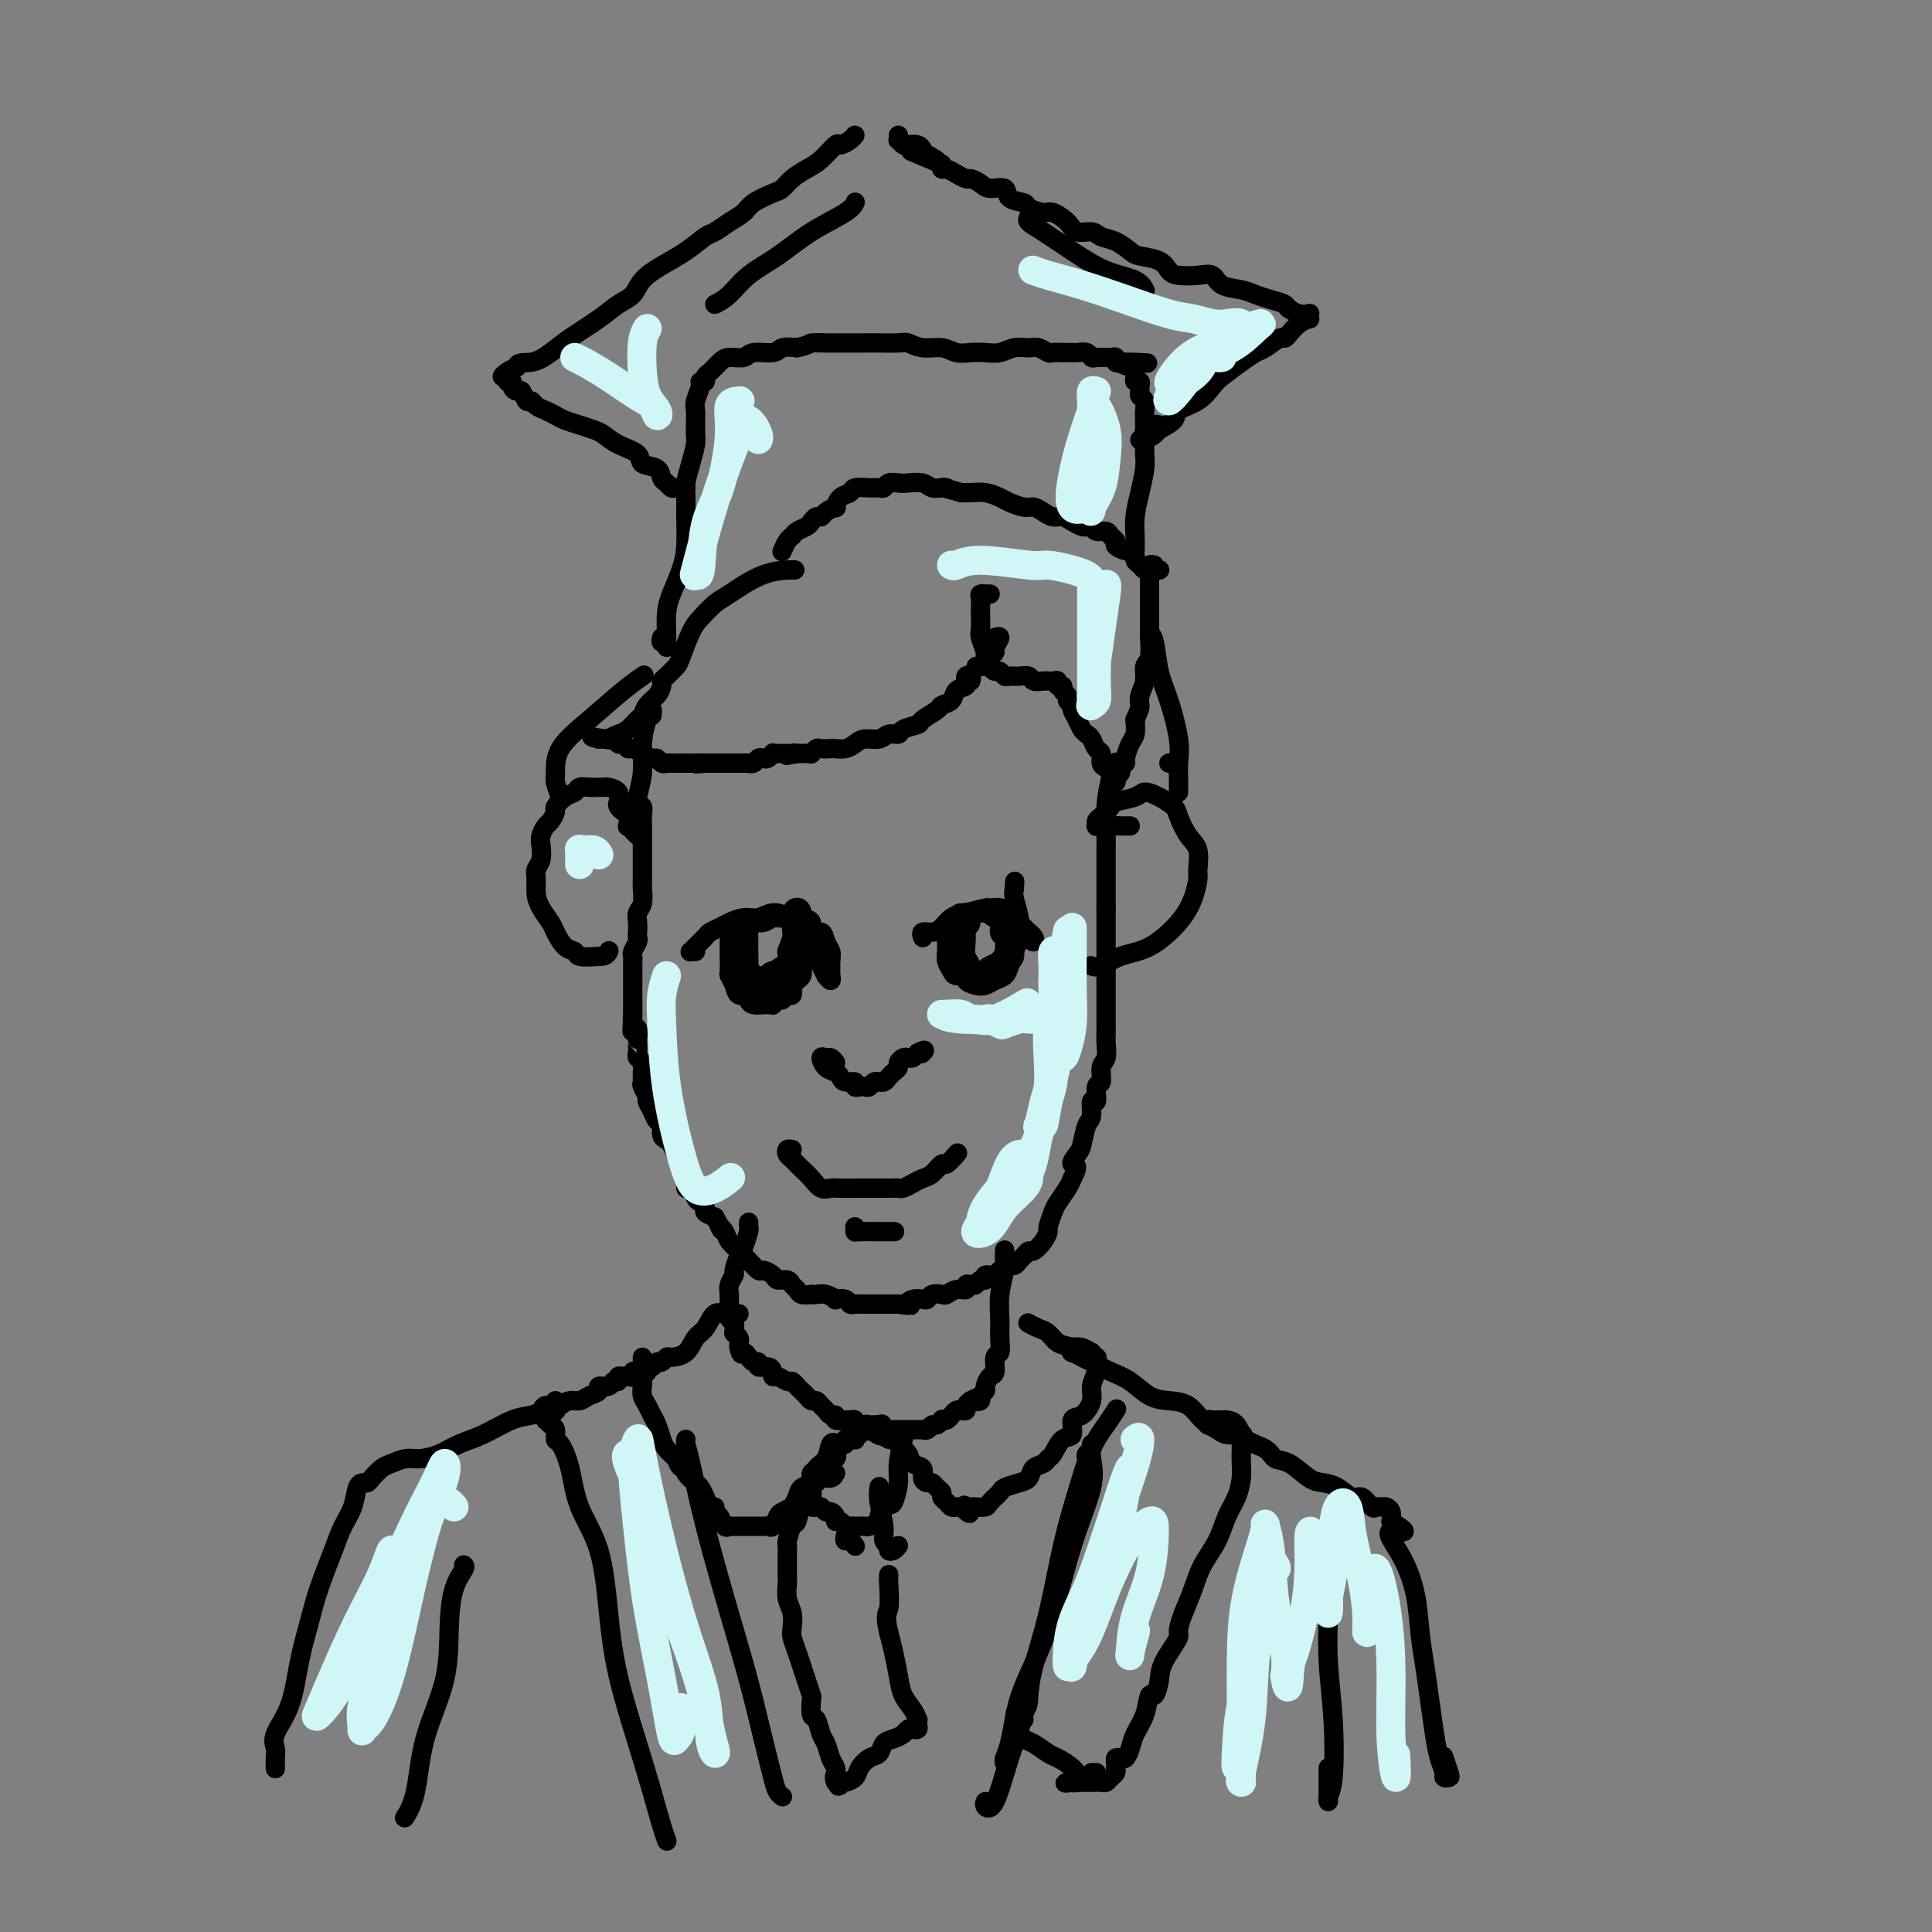 <svg viewBox='0 0 400 400' version='1.1' xmlns='http://www.w3.org/2000/svg' xmlns:xlink='http://www.w3.org/1999/xlink'><rect x="0" y="0" width="400" height="400" fill="#808080" stroke="none"/><g fill='none' stroke='rgb(0,0,0)' stroke-width='4' stroke-linecap='round' stroke-linejoin='round'><path d='M133,169c-0.431,0.087 -0.862,0.173 -1,0c-0.138,-0.173 0.015,-0.606 0,-1c-0.015,-0.394 -0.200,-0.751 0,-1c0.200,-0.249 0.786,-0.392 1,0c0.214,0.392 0.057,1.317 0,2c-0.057,0.683 -0.015,1.122 0,2c0.015,0.878 0.004,2.194 0,3c-0.004,0.806 -0.001,1.103 0,2c0.001,0.897 0.001,2.394 0,3c-0.001,0.606 -0.004,0.322 0,1c0.004,0.678 0.015,2.317 0,3c-0.015,0.683 -0.057,0.410 0,1c0.057,0.590 0.211,2.042 0,3c-0.211,0.958 -0.788,1.421 -1,2c-0.212,0.579 -0.061,1.272 0,2c0.061,0.728 0.030,1.491 0,2c-0.030,0.509 -0.061,0.765 0,1c0.061,0.235 0.212,0.448 0,1c-0.212,0.552 -0.789,1.442 -1,2c-0.211,0.558 -0.057,0.782 0,1c0.057,0.218 0.015,0.428 0,1c-0.015,0.572 -0.004,1.505 0,2c0.004,0.495 0.001,0.552 0,1c-0.001,0.448 -0.000,1.286 0,2c0.000,0.714 0.000,1.305 0,2c-0.000,0.695 -0.000,1.495 0,2c0.000,0.505 0.000,0.716 0,1c-0.000,0.284 -0.000,0.642 0,1'/><path d='M131,210c-0.293,6.516 -0.026,2.306 0,1c0.026,-1.306 -0.189,0.293 0,1c0.189,0.707 0.783,0.522 1,1c0.217,0.478 0.057,1.620 0,2c-0.057,0.380 -0.012,-0.001 0,0c0.012,0.001 -0.011,0.384 0,1c0.011,0.616 0.056,1.464 0,2c-0.056,0.536 -0.212,0.758 0,1c0.212,0.242 0.793,0.502 1,1c0.207,0.498 0.041,1.232 0,2c-0.041,0.768 0.045,1.571 0,2c-0.045,0.429 -0.220,0.486 0,1c0.220,0.514 0.833,1.485 1,2c0.167,0.515 -0.114,0.576 0,1c0.114,0.424 0.622,1.213 1,2c0.378,0.787 0.626,1.572 1,2c0.374,0.428 0.874,0.499 1,1c0.126,0.501 -0.121,1.432 0,2c0.121,0.568 0.611,0.774 1,1c0.389,0.226 0.678,0.471 1,1c0.322,0.529 0.677,1.342 1,2c0.323,0.658 0.612,1.160 1,2c0.388,0.840 0.874,2.018 1,3c0.126,0.982 -0.107,1.769 0,2c0.107,0.231 0.555,-0.093 1,0c0.445,0.093 0.888,0.602 1,1c0.112,0.398 -0.108,0.684 0,1c0.108,0.316 0.544,0.662 1,1c0.456,0.338 0.930,0.668 1,1c0.070,0.332 -0.266,0.666 0,1c0.266,0.334 1.133,0.667 2,1'/><path d='M148,252c2.340,4.130 1.191,2.455 1,2c-0.191,-0.455 0.578,0.311 1,1c0.422,0.689 0.498,1.303 1,2c0.502,0.697 1.429,1.478 2,2c0.571,0.522 0.787,0.783 1,1c0.213,0.217 0.423,0.388 1,1c0.577,0.612 1.520,1.666 2,2c0.480,0.334 0.496,-0.051 1,0c0.504,0.051 1.497,0.538 2,1c0.503,0.462 0.515,0.898 1,1c0.485,0.102 1.444,-0.130 2,0c0.556,0.130 0.709,0.623 1,1c0.291,0.377 0.721,0.637 1,1c0.279,0.363 0.406,0.828 1,1c0.594,0.172 1.656,0.050 2,0c0.344,-0.050 -0.029,-0.027 0,0c0.029,0.027 0.459,0.059 1,0c0.541,-0.059 1.191,-0.208 2,0c0.809,0.208 1.775,0.774 2,1c0.225,0.226 -0.292,0.113 0,0c0.292,-0.113 1.391,-0.226 2,0c0.609,0.226 0.726,0.793 1,1c0.274,0.207 0.703,0.056 1,0c0.297,-0.056 0.461,-0.015 1,0c0.539,0.015 1.454,0.004 2,0c0.546,-0.004 0.724,-0.001 1,0c0.276,0.001 0.651,0.000 1,0c0.349,-0.000 0.671,-0.000 1,0c0.329,0.000 0.666,0.000 1,0c0.334,-0.000 0.667,-0.000 1,0c0.333,0.000 0.667,0.000 1,0'/><path d='M186,270c3.670,0.524 2.344,0.333 2,0c-0.344,-0.333 0.293,-0.807 1,-1c0.707,-0.193 1.484,-0.103 2,0c0.516,0.103 0.771,0.220 1,0c0.229,-0.220 0.433,-0.776 1,-1c0.567,-0.224 1.496,-0.116 2,0c0.504,0.116 0.583,0.241 1,0c0.417,-0.241 1.173,-0.848 2,-1c0.827,-0.152 1.727,0.151 2,0c0.273,-0.151 -0.080,-0.757 0,-1c0.080,-0.243 0.594,-0.122 1,0c0.406,0.122 0.704,0.244 1,0c0.296,-0.244 0.590,-0.854 1,-1c0.410,-0.146 0.936,0.172 1,0c0.064,-0.172 -0.334,-0.835 0,-1c0.334,-0.165 1.399,0.167 2,0c0.601,-0.167 0.738,-0.832 1,-1c0.262,-0.168 0.647,0.163 1,0c0.353,-0.163 0.672,-0.818 1,-1c0.328,-0.182 0.664,0.110 1,0c0.336,-0.110 0.671,-0.624 1,-1c0.329,-0.376 0.653,-0.616 1,-1c0.347,-0.384 0.719,-0.913 1,-1c0.281,-0.087 0.471,0.268 1,0c0.529,-0.268 1.398,-1.159 2,-2c0.602,-0.841 0.939,-1.632 1,-2c0.061,-0.368 -0.152,-0.311 0,-1c0.152,-0.689 0.670,-2.123 1,-3c0.330,-0.877 0.474,-1.198 1,-2c0.526,-0.802 1.436,-2.086 2,-3c0.564,-0.914 0.782,-1.457 1,-2'/><path d='M222,244c1.809,-3.359 0.331,-2.757 0,-3c-0.331,-0.243 0.485,-1.331 1,-2c0.515,-0.669 0.731,-0.919 1,-2c0.269,-1.081 0.593,-2.994 1,-4c0.407,-1.006 0.898,-1.104 1,-2c0.102,-0.896 -0.184,-2.590 0,-3c0.184,-0.410 0.838,0.463 1,0c0.162,-0.463 -0.167,-2.263 0,-3c0.167,-0.737 0.829,-0.409 1,-1c0.171,-0.591 -0.150,-2.099 0,-3c0.150,-0.901 0.772,-1.195 1,-2c0.228,-0.805 0.061,-2.120 0,-3c-0.061,-0.880 -0.016,-1.325 0,-2c0.016,-0.675 0.004,-1.580 0,-2c-0.004,-0.420 -0.001,-0.354 0,-1c0.001,-0.646 0.000,-2.003 0,-3c-0.000,-0.997 -0.000,-1.635 0,-2c0.000,-0.365 0.000,-0.456 0,-1c-0.000,-0.544 -0.000,-1.541 0,-2c0.000,-0.459 0.000,-0.378 0,-1c-0.000,-0.622 -0.000,-1.945 0,-3c0.000,-1.055 0.000,-1.841 0,-2c-0.000,-0.159 -0.000,0.308 0,0c0.000,-0.308 0.000,-1.392 0,-2c-0.000,-0.608 -0.000,-0.740 0,-1c0.000,-0.260 0.000,-0.647 0,-1c-0.000,-0.353 -0.000,-0.672 0,-1c0.000,-0.328 0.000,-0.665 0,-1c-0.000,-0.335 -0.000,-0.667 0,-1c0.000,-0.333 0.000,-0.667 0,-1c-0.000,-0.333 -0.000,-0.667 0,-1'/><path d='M229,188c-0.000,-4.732 -0.000,-2.563 0,-2c0.000,0.563 0.000,-0.481 0,-1c-0.000,-0.519 -0.000,-0.513 0,-1c0.000,-0.487 0.000,-1.468 0,-2c-0.000,-0.532 -0.001,-0.615 0,-1c0.001,-0.385 0.003,-1.072 0,-2c-0.003,-0.928 -0.011,-2.099 0,-3c0.011,-0.901 0.042,-1.534 0,-3c-0.042,-1.466 -0.155,-3.764 0,-6c0.155,-2.236 0.580,-4.410 1,-6c0.420,-1.590 0.834,-2.597 1,-3c0.166,-0.403 0.083,-0.201 0,0'/><path d='M191,194c0.048,0.117 0.095,0.235 0,0c-0.095,-0.235 -0.333,-0.822 0,-1c0.333,-0.178 1.239,0.054 2,0c0.761,-0.054 1.379,-0.392 2,-1c0.621,-0.608 1.245,-1.484 2,-2c0.755,-0.516 1.642,-0.670 3,-1c1.358,-0.330 3.189,-0.836 4,-1c0.811,-0.164 0.602,0.016 1,0c0.398,-0.016 1.402,-0.226 2,0c0.598,0.226 0.791,0.888 1,1c0.209,0.112 0.433,-0.324 1,0c0.567,0.324 1.476,1.410 2,2c0.524,0.590 0.663,0.684 1,1c0.337,0.316 0.871,0.852 1,1c0.129,0.148 -0.147,-0.094 0,0c0.147,0.094 0.716,0.524 1,1c0.284,0.476 0.283,0.996 0,1c-0.283,0.004 -0.848,-0.510 -1,-1c-0.152,-0.490 0.110,-0.958 0,-1c-0.110,-0.042 -0.590,0.342 -1,0c-0.410,-0.342 -0.749,-1.411 -1,-2c-0.251,-0.589 -0.414,-0.697 -1,-1c-0.586,-0.303 -1.596,-0.801 -2,-1c-0.404,-0.199 -0.202,-0.100 0,0'/><path d='M208,189c-1.179,-0.619 -1.625,-0.166 -2,0c-0.375,0.166 -0.677,0.044 -1,0c-0.323,-0.044 -0.665,-0.012 -1,0c-0.335,0.012 -0.663,0.002 -1,0c-0.337,-0.002 -0.682,0.002 -1,0c-0.318,-0.002 -0.610,-0.012 -1,0c-0.390,0.012 -0.879,0.045 -1,0c-0.121,-0.045 0.126,-0.167 0,0c-0.126,0.167 -0.626,0.622 -1,1c-0.374,0.378 -0.622,0.679 -1,1c-0.378,0.321 -0.886,0.664 -1,1c-0.114,0.336 0.166,0.667 0,1c-0.166,0.333 -0.777,0.669 -1,1c-0.223,0.331 -0.056,0.655 0,1c0.056,0.345 0.003,0.709 0,1c-0.003,0.291 0.046,0.508 0,1c-0.046,0.492 -0.186,1.259 0,2c0.186,0.741 0.697,1.456 1,2c0.303,0.544 0.399,0.917 1,1c0.601,0.083 1.708,-0.125 2,0c0.292,0.125 -0.230,0.581 0,1c0.230,0.419 1.213,0.801 2,1c0.787,0.199 1.376,0.216 2,0c0.624,-0.216 1.281,-0.665 2,-1c0.719,-0.335 1.500,-0.556 2,-1c0.500,-0.444 0.719,-1.109 1,-2c0.281,-0.891 0.625,-2.007 1,-3c0.375,-0.993 0.781,-1.864 1,-3c0.219,-1.136 0.251,-2.537 0,-4c-0.251,-1.463 -0.786,-2.990 -1,-4c-0.214,-1.010 -0.107,-1.505 0,-2'/><path d='M210,184c0.167,-2.667 0.083,-1.333 0,0'/><path d='M144,197c-0.407,-0.016 -0.815,-0.032 -1,0c-0.185,0.032 -0.149,0.111 0,0c0.149,-0.111 0.409,-0.411 1,-1c0.591,-0.589 1.512,-1.468 2,-2c0.488,-0.532 0.542,-0.716 1,-1c0.458,-0.284 1.318,-0.669 2,-1c0.682,-0.331 1.184,-0.609 2,-1c0.816,-0.391 1.944,-0.897 3,-1c1.056,-0.103 2.040,0.196 3,0c0.960,-0.196 1.897,-0.888 3,-1c1.103,-0.112 2.372,0.354 3,1c0.628,0.646 0.616,1.472 1,2c0.384,0.528 1.163,0.760 2,1c0.837,0.240 1.731,0.489 2,1c0.269,0.511 -0.087,1.284 0,2c0.087,0.716 0.615,1.374 1,2c0.385,0.626 0.625,1.221 1,2c0.375,0.779 0.885,1.742 1,2c0.115,0.258 -0.166,-0.189 0,0c0.166,0.189 0.777,1.015 1,1c0.223,-0.015 0.056,-0.871 0,-1c-0.056,-0.129 -0.003,0.469 0,0c0.003,-0.469 -0.046,-2.005 0,-3c0.046,-0.995 0.185,-1.450 0,-2c-0.185,-0.550 -0.696,-1.194 -1,-2c-0.304,-0.806 -0.401,-1.773 -1,-2c-0.599,-0.227 -1.700,0.285 -2,0c-0.300,-0.285 0.200,-1.367 0,-2c-0.200,-0.633 -1.100,-0.816 -2,-1'/><path d='M166,190c-1.410,-2.011 -1.935,-0.540 -2,0c-0.065,0.540 0.331,0.149 0,0c-0.331,-0.149 -1.388,-0.055 -2,0c-0.612,0.055 -0.779,0.070 -1,0c-0.221,-0.070 -0.495,-0.225 -1,0c-0.505,0.225 -1.239,0.830 -2,1c-0.761,0.170 -1.549,-0.095 -2,0c-0.451,0.095 -0.566,0.550 -1,1c-0.434,0.450 -1.188,0.894 -2,1c-0.812,0.106 -1.682,-0.126 -2,0c-0.318,0.126 -0.085,0.609 0,1c0.085,0.391 0.023,0.690 0,1c-0.023,0.310 -0.007,0.632 0,1c0.007,0.368 0.005,0.784 0,1c-0.005,0.216 -0.014,0.234 0,1c0.014,0.766 0.050,2.282 0,3c-0.050,0.718 -0.186,0.640 0,1c0.186,0.360 0.693,1.158 1,2c0.307,0.842 0.415,1.728 1,2c0.585,0.272 1.648,-0.071 2,0c0.352,0.071 -0.007,0.555 0,1c0.007,0.445 0.379,0.853 1,1c0.621,0.147 1.490,0.035 2,0c0.510,-0.035 0.662,0.006 1,0c0.338,-0.006 0.864,-0.058 1,0c0.136,0.058 -0.118,0.227 0,0c0.118,-0.227 0.606,-0.851 1,-1c0.394,-0.149 0.693,0.177 1,0c0.307,-0.177 0.621,-0.855 1,-1c0.379,-0.145 0.823,0.244 1,0c0.177,-0.244 0.089,-1.122 0,-2'/><path d='M164,204c1.094,-0.810 0.830,-0.836 1,-1c0.170,-0.164 0.775,-0.468 1,-1c0.225,-0.532 0.071,-1.293 0,-2c-0.071,-0.707 -0.057,-1.360 0,-2c0.057,-0.640 0.159,-1.268 0,-2c-0.159,-0.732 -0.579,-1.567 -1,-2c-0.421,-0.433 -0.844,-0.463 -1,-1c-0.156,-0.537 -0.045,-1.582 0,-2c0.045,-0.418 0.022,-0.209 0,0'/><path d='M173,220c-0.344,-0.437 -0.688,-0.874 -1,-1c-0.312,-0.126 -0.592,0.060 -1,0c-0.408,-0.060 -0.945,-0.366 -1,0c-0.055,0.366 0.371,1.403 1,2c0.629,0.597 1.460,0.752 2,1c0.540,0.248 0.789,0.588 1,1c0.211,0.412 0.385,0.895 1,1c0.615,0.105 1.670,-0.167 2,0c0.330,0.167 -0.067,0.773 0,1c0.067,0.227 0.596,0.075 1,0c0.404,-0.075 0.682,-0.073 1,0c0.318,0.073 0.677,0.216 1,0c0.323,-0.216 0.611,-0.793 1,-1c0.389,-0.207 0.877,-0.044 1,0c0.123,0.044 -0.121,-0.030 0,0c0.121,0.030 0.606,0.163 1,0c0.394,-0.163 0.697,-0.622 1,-1c0.303,-0.378 0.606,-0.676 1,-1c0.394,-0.324 0.879,-0.675 1,-1c0.121,-0.325 -0.122,-0.626 0,-1c0.122,-0.374 0.610,-0.822 1,-1c0.390,-0.178 0.682,-0.086 1,0c0.318,0.086 0.662,0.168 1,0c0.338,-0.168 0.669,-0.584 1,-1'/><path d='M190,218c2.089,-1.089 1.311,-0.311 1,0c-0.311,0.311 -0.156,0.156 0,0'/><path d='M164,238c-0.399,-0.090 -0.798,-0.179 -1,0c-0.202,0.179 -0.206,0.628 0,1c0.206,0.372 0.621,0.668 1,1c0.379,0.332 0.721,0.702 1,1c0.279,0.298 0.496,0.525 1,1c0.504,0.475 1.294,1.199 2,2c0.706,0.801 1.326,1.679 2,2c0.674,0.321 1.401,0.086 2,0c0.599,-0.086 1.068,-0.023 2,0c0.932,0.023 2.325,0.006 3,0c0.675,-0.006 0.631,-0.002 1,0c0.369,0.002 1.149,0.000 2,0c0.851,-0.000 1.771,0.001 2,0c0.229,-0.001 -0.234,-0.003 0,0c0.234,0.003 1.165,0.012 2,0c0.835,-0.012 1.574,-0.043 2,0c0.426,0.043 0.538,0.161 1,0c0.462,-0.161 1.274,-0.601 2,-1c0.726,-0.399 1.365,-0.755 2,-1c0.635,-0.245 1.267,-0.378 2,-1c0.733,-0.622 1.568,-1.734 2,-2c0.432,-0.266 0.463,0.313 1,0c0.537,-0.313 1.582,-1.518 2,-2c0.418,-0.482 0.209,-0.241 0,0'/><path d='M177,254c-0.016,0.423 -0.032,0.845 0,1c0.032,0.155 0.112,0.041 1,0c0.888,-0.041 2.585,-0.011 4,0c1.415,0.011 2.547,0.003 3,0c0.453,-0.003 0.226,-0.002 0,0'/><path d='M201,141c0.114,-0.390 0.229,-0.781 0,-1c-0.229,-0.219 -0.800,-0.267 -1,0c-0.200,0.267 -0.027,0.849 0,1c0.027,0.151 -0.091,-0.128 0,0c0.091,0.128 0.392,0.663 0,1c-0.392,0.337 -1.475,0.475 -2,1c-0.525,0.525 -0.492,1.436 -1,2c-0.508,0.564 -1.559,0.781 -2,1c-0.441,0.219 -0.274,0.441 -1,1c-0.726,0.559 -2.344,1.455 -3,2c-0.656,0.545 -0.349,0.738 -1,1c-0.651,0.262 -2.261,0.591 -3,1c-0.739,0.409 -0.607,0.897 -1,1c-0.393,0.103 -1.312,-0.179 -2,0c-0.688,0.179 -1.144,0.818 -2,1c-0.856,0.182 -2.112,-0.095 -3,0c-0.888,0.095 -1.408,0.562 -2,1c-0.592,0.438 -1.258,0.849 -2,1c-0.742,0.151 -1.562,0.044 -2,0c-0.438,-0.044 -0.495,-0.026 -1,0c-0.505,0.026 -1.459,0.060 -2,0c-0.541,-0.060 -0.670,-0.212 -1,0c-0.330,0.212 -0.862,0.789 -1,1c-0.138,0.211 0.118,0.057 0,0c-0.118,-0.057 -0.609,-0.015 -1,0c-0.391,0.015 -0.683,0.004 -1,0c-0.317,-0.004 -0.658,-0.002 -1,0'/><path d='M165,156c-3.643,0.773 -1.749,0.207 -1,0c0.749,-0.207 0.354,-0.055 0,0c-0.354,0.055 -0.669,0.014 -1,0c-0.331,-0.014 -0.680,0.000 -1,0c-0.320,-0.000 -0.610,-0.014 -1,0c-0.390,0.014 -0.878,0.055 -1,0c-0.122,-0.055 0.122,-0.207 0,0c-0.122,0.207 -0.611,0.773 -1,1c-0.389,0.227 -0.677,0.113 -1,0c-0.323,-0.113 -0.682,-0.226 -1,0c-0.318,0.226 -0.596,0.793 -1,1c-0.404,0.207 -0.935,0.056 -1,0c-0.065,-0.056 0.337,-0.015 0,0c-0.337,0.015 -1.414,0.004 -2,0c-0.586,-0.004 -0.682,-0.001 -1,0c-0.318,0.001 -0.859,0.000 -1,0c-0.141,-0.000 0.117,-0.000 0,0c-0.117,0.000 -0.609,0.000 -1,0c-0.391,-0.000 -0.679,-0.000 -1,0c-0.321,0.000 -0.674,0.000 -1,0c-0.326,-0.000 -0.626,-0.000 -1,0c-0.374,0.000 -0.821,0.000 -1,0c-0.179,-0.000 -0.089,-0.000 0,0'/><path d='M146,158c-3.117,0.309 -1.409,0.083 -1,0c0.409,-0.083 -0.481,-0.022 -1,0c-0.519,0.022 -0.668,0.006 -1,0c-0.332,-0.006 -0.848,-0.002 -1,0c-0.152,0.002 0.062,0.002 0,0c-0.062,-0.002 -0.398,-0.004 -1,0c-0.602,0.004 -1.469,0.016 -2,0c-0.531,-0.016 -0.725,-0.061 -1,0c-0.275,0.061 -0.632,0.228 -1,0c-0.368,-0.228 -0.746,-0.850 -1,-1c-0.254,-0.150 -0.383,0.171 -1,0c-0.617,-0.171 -1.723,-0.834 -2,-1c-0.277,-0.166 0.276,0.167 0,0c-0.276,-0.167 -1.379,-0.833 -2,-1c-0.621,-0.167 -0.758,0.166 -1,0c-0.242,-0.166 -0.589,-0.829 -1,-1c-0.411,-0.171 -0.885,0.150 -1,0c-0.115,-0.150 0.128,-0.772 0,-1c-0.128,-0.228 -0.626,-0.061 -1,0c-0.374,0.061 -0.622,0.016 -1,0c-0.378,-0.016 -0.886,-0.004 -1,0c-0.114,0.004 0.165,0.001 0,0c-0.165,-0.001 -0.775,-0.000 -1,0c-0.225,0.000 -0.064,0.000 0,0c0.064,-0.000 0.032,-0.000 0,0'/><path d='M124,153c-3.212,-0.788 -0.241,-0.256 1,0c1.241,0.256 0.752,0.238 1,0c0.248,-0.238 1.231,-0.697 2,-1c0.769,-0.303 1.323,-0.451 2,-1c0.677,-0.549 1.478,-1.499 2,-2c0.522,-0.501 0.766,-0.554 1,-1c0.234,-0.446 0.457,-1.284 1,-2c0.543,-0.716 1.406,-1.309 2,-2c0.594,-0.691 0.918,-1.481 1,-2c0.082,-0.519 -0.077,-0.769 0,-1c0.077,-0.231 0.390,-0.445 1,-1c0.610,-0.555 1.518,-1.451 2,-2c0.482,-0.549 0.538,-0.750 1,-2c0.462,-1.250 1.332,-3.550 2,-5c0.668,-1.450 1.136,-2.049 2,-3c0.864,-0.951 2.124,-2.255 3,-3c0.876,-0.745 1.369,-0.932 3,-2c1.631,-1.068 4.401,-3.018 7,-4c2.599,-0.982 5.028,-0.995 6,-1c0.972,-0.005 0.486,-0.003 0,0'/><path d='M204,138c-0.286,0.006 -0.571,0.013 -1,0c-0.429,-0.013 -1.000,-0.045 -1,0c0.000,0.045 0.573,0.168 1,0c0.427,-0.168 0.708,-0.627 1,-1c0.292,-0.373 0.596,-0.660 1,-1c0.404,-0.340 0.906,-0.732 1,-1c0.094,-0.268 -0.222,-0.412 0,-1c0.222,-0.588 0.983,-1.620 1,-2c0.017,-0.380 -0.709,-0.109 -1,0c-0.291,0.109 -0.145,0.054 0,0'/><path d='M205,123c-0.453,-0.004 -0.906,-0.008 -1,0c-0.094,0.008 0.171,0.028 0,0c-0.171,-0.028 -0.778,-0.102 -1,0c-0.222,0.102 -0.061,0.382 0,1c0.061,0.618 0.020,1.574 0,2c-0.020,0.426 -0.020,0.323 0,1c0.020,0.677 0.061,2.135 0,3c-0.061,0.865 -0.224,1.136 0,2c0.224,0.864 0.833,2.322 1,3c0.167,0.678 -0.110,0.578 0,1c0.110,0.422 0.606,1.367 1,2c0.394,0.633 0.686,0.955 1,1c0.314,0.045 0.652,-0.185 1,0c0.348,0.185 0.708,0.785 1,1c0.292,0.215 0.515,0.043 1,0c0.485,-0.043 1.230,0.041 2,0c0.770,-0.041 1.565,-0.207 2,0c0.435,0.207 0.512,0.788 1,1c0.488,0.212 1.389,0.056 2,0c0.611,-0.056 0.933,-0.011 1,0c0.067,0.011 -0.122,-0.012 0,0c0.122,0.012 0.553,0.059 1,0c0.447,-0.059 0.908,-0.223 1,0c0.092,0.223 -0.186,0.833 0,1c0.186,0.167 0.837,-0.110 1,0c0.163,0.110 -0.163,0.607 0,1c0.163,0.393 0.813,0.683 1,1c0.187,0.317 -0.089,0.662 0,1c0.089,0.338 0.545,0.669 1,1'/><path d='M222,146c0.262,0.753 -0.085,0.634 0,1c0.085,0.366 0.600,1.215 1,2c0.400,0.785 0.686,1.505 1,2c0.314,0.495 0.658,0.766 1,1c0.342,0.234 0.683,0.430 1,1c0.317,0.570 0.611,1.514 1,2c0.389,0.486 0.874,0.512 1,1c0.126,0.488 -0.106,1.436 0,2c0.106,0.564 0.551,0.744 1,1c0.449,0.256 0.904,0.587 1,1c0.096,0.413 -0.166,0.906 0,1c0.166,0.094 0.761,-0.212 1,0c0.239,0.212 0.120,0.943 0,1c-0.120,0.057 -0.243,-0.560 0,-1c0.243,-0.440 0.853,-0.702 1,-1c0.147,-0.298 -0.167,-0.631 0,-1c0.167,-0.369 0.815,-0.773 1,-1c0.185,-0.227 -0.095,-0.277 0,-1c0.095,-0.723 0.564,-2.118 1,-3c0.436,-0.882 0.839,-1.252 1,-2c0.161,-0.748 0.081,-1.874 0,-3'/><path d='M235,149c1.017,-2.297 1.061,-2.538 1,-3c-0.061,-0.462 -0.227,-1.144 0,-2c0.227,-0.856 0.845,-1.887 1,-3c0.155,-1.113 -0.155,-2.308 0,-3c0.155,-0.692 0.774,-0.881 1,-2c0.226,-1.119 0.061,-3.168 0,-4c-0.061,-0.832 -0.016,-0.448 0,-1c0.016,-0.552 0.004,-2.042 0,-3c-0.004,-0.958 -0.001,-1.384 0,-2c0.001,-0.616 0.000,-1.421 0,-2c-0.000,-0.579 -0.000,-0.932 0,-1c0.000,-0.068 -0.000,0.150 0,0c0.000,-0.150 0.000,-0.666 0,-1c-0.000,-0.334 -0.001,-0.486 0,-1c0.001,-0.514 0.004,-1.392 0,-2c-0.004,-0.608 -0.015,-0.948 0,-1c0.015,-0.052 0.056,0.182 0,0c-0.056,-0.182 -0.207,-0.780 0,-1c0.207,-0.220 0.774,-0.063 1,0c0.226,0.063 0.113,0.031 0,0'/><path d='M240,118c0.089,-0.002 0.179,-0.003 0,0c-0.179,0.003 -0.626,0.012 -1,0c-0.374,-0.012 -0.674,-0.044 -1,0c-0.326,0.044 -0.679,0.166 -1,0c-0.321,-0.166 -0.609,-0.618 -1,-1c-0.391,-0.382 -0.883,-0.694 -1,-1c-0.117,-0.306 0.141,-0.607 0,-1c-0.141,-0.393 -0.682,-0.879 -1,-1c-0.318,-0.121 -0.413,0.121 -1,0c-0.587,-0.121 -1.667,-0.606 -2,-1c-0.333,-0.394 0.080,-0.698 0,-1c-0.080,-0.302 -0.651,-0.603 -1,-1c-0.349,-0.397 -0.474,-0.890 -1,-1c-0.526,-0.110 -1.453,0.164 -2,0c-0.547,-0.164 -0.713,-0.766 -1,-1c-0.287,-0.234 -0.696,-0.100 -1,0c-0.304,0.100 -0.504,0.168 -1,0c-0.496,-0.168 -1.288,-0.571 -2,-1c-0.712,-0.429 -1.344,-0.885 -2,-1c-0.656,-0.115 -1.334,0.110 -2,0c-0.666,-0.110 -1.318,-0.554 -2,-1c-0.682,-0.446 -1.393,-0.894 -2,-1c-0.607,-0.106 -1.111,0.129 -2,0c-0.889,-0.129 -2.164,-0.623 -3,-1c-0.836,-0.377 -1.234,-0.637 -2,-1c-0.766,-0.363 -1.898,-0.828 -3,-1c-1.102,-0.172 -2.172,-0.049 -3,0c-0.828,0.049 -1.414,0.025 -2,0'/><path d='M199,102c-5.287,-1.460 -3.503,-1.109 -3,-1c0.503,0.109 -0.274,-0.023 -1,0c-0.726,0.023 -1.403,0.201 -2,0c-0.597,-0.201 -1.116,-0.782 -2,-1c-0.884,-0.218 -2.134,-0.073 -3,0c-0.866,0.073 -1.347,0.072 -2,0c-0.653,-0.072 -1.478,-0.216 -2,0c-0.522,0.216 -0.741,0.793 -1,1c-0.259,0.207 -0.559,0.043 -1,0c-0.441,-0.043 -1.022,0.035 -2,0c-0.978,-0.035 -2.351,-0.182 -3,0c-0.649,0.182 -0.573,0.692 -1,1c-0.427,0.308 -1.357,0.412 -2,1c-0.643,0.588 -0.998,1.659 -1,2c-0.002,0.341 0.350,-0.049 0,0c-0.350,0.049 -1.402,0.538 -2,1c-0.598,0.462 -0.741,0.897 -1,1c-0.259,0.103 -0.633,-0.127 -1,0c-0.367,0.127 -0.728,0.610 -1,1c-0.272,0.390 -0.455,0.686 -1,1c-0.545,0.314 -1.453,0.644 -2,1c-0.547,0.356 -0.735,0.736 -1,1c-0.265,0.264 -0.607,0.411 -1,1c-0.393,0.589 -0.837,1.620 -1,2c-0.163,0.380 -0.047,0.109 0,0c0.047,-0.109 0.023,-0.054 0,0'/><path d='M132,170c-0.009,0.702 -0.017,1.403 0,1c0.017,-0.403 0.060,-1.911 0,-3c-0.060,-1.089 -0.223,-1.761 0,-3c0.223,-1.239 0.830,-3.046 1,-5c0.170,-1.954 -0.098,-4.054 0,-6c0.098,-1.946 0.562,-3.738 1,-5c0.438,-1.262 0.849,-1.994 1,-2c0.151,-0.006 0.043,0.712 0,1c-0.043,0.288 -0.022,0.144 0,0'/><path d='M132,173c-0.311,-0.295 -0.622,-0.590 -1,-1c-0.378,-0.410 -0.823,-0.936 -1,-1c-0.177,-0.064 -0.086,0.335 0,0c0.086,-0.335 0.169,-1.403 0,-2c-0.169,-0.597 -0.588,-0.724 -1,-1c-0.412,-0.276 -0.818,-0.701 -1,-1c-0.182,-0.299 -0.142,-0.473 0,-1c0.142,-0.527 0.386,-1.409 0,-2c-0.386,-0.591 -1.403,-0.891 -2,-1c-0.597,-0.109 -0.775,-0.026 -1,0c-0.225,0.026 -0.496,-0.005 -1,0c-0.504,0.005 -1.239,0.047 -2,0c-0.761,-0.047 -1.548,-0.182 -2,0c-0.452,0.182 -0.569,0.683 -1,1c-0.431,0.317 -1.176,0.451 -2,1c-0.824,0.549 -1.727,1.512 -2,2c-0.273,0.488 0.084,0.500 0,1c-0.084,0.500 -0.610,1.489 -1,2c-0.390,0.511 -0.644,0.546 -1,1c-0.356,0.454 -0.813,1.328 -1,2c-0.187,0.672 -0.103,1.142 0,2c0.103,0.858 0.226,2.105 0,3c-0.226,0.895 -0.800,1.437 -1,2c-0.200,0.563 -0.027,1.147 0,2c0.027,0.853 -0.092,1.976 0,3c0.092,1.024 0.396,1.948 1,3c0.604,1.052 1.507,2.233 2,3c0.493,0.767 0.574,1.120 1,2c0.426,0.880 1.197,2.287 2,3c0.803,0.713 1.639,0.730 2,1c0.361,0.270 0.246,0.791 1,1c0.754,0.209 2.377,0.104 4,0'/><path d='M124,198c1.533,0.089 1.867,-0.689 2,-1c0.133,-0.311 0.067,-0.156 0,0'/><path d='M234,171c-0.326,-0.002 -0.651,-0.004 -1,0c-0.349,0.004 -0.721,0.015 -1,0c-0.279,-0.015 -0.467,-0.056 -1,0c-0.533,0.056 -1.413,0.207 -2,0c-0.587,-0.207 -0.882,-0.774 -1,-1c-0.118,-0.226 -0.059,-0.113 0,0'/><path d='M228,171c-0.426,-0.026 -0.853,-0.052 -1,0c-0.147,0.052 -0.015,0.183 0,0c0.015,-0.183 -0.087,-0.678 0,-1c0.087,-0.322 0.365,-0.469 1,-1c0.635,-0.531 1.629,-1.447 2,-2c0.371,-0.553 0.121,-0.744 1,-1c0.879,-0.256 2.889,-0.576 4,-1c1.111,-0.424 1.322,-0.952 2,-1c0.678,-0.048 1.821,0.383 3,1c1.179,0.617 2.393,1.419 3,2c0.607,0.581 0.608,0.941 1,2c0.392,1.059 1.175,2.817 2,4c0.825,1.183 1.693,1.792 2,3c0.307,1.208 0.055,3.017 0,4c-0.055,0.983 0.089,1.141 0,2c-0.089,0.859 -0.411,2.420 -1,4c-0.589,1.580 -1.443,3.180 -3,5c-1.557,1.820 -3.815,3.861 -6,5c-2.185,1.139 -4.297,1.378 -6,2c-1.703,0.622 -2.997,1.629 -4,2c-1.003,0.371 -1.715,0.106 -2,0c-0.285,-0.106 -0.142,-0.053 0,0'/><path d='M116,165c-0.428,-1.156 -0.856,-2.311 -1,-3c-0.144,-0.689 -0.003,-0.910 0,-2c0.003,-1.090 -0.132,-3.049 1,-5c1.132,-1.951 3.530,-3.894 6,-6c2.470,-2.106 5.011,-4.375 7,-6c1.989,-1.625 3.425,-2.607 4,-3c0.575,-0.393 0.287,-0.196 0,0'/><path d='M242,158c0.417,0.000 0.833,0.000 1,0c0.167,0.000 0.083,0.000 0,0'/><path d='M244,163c0.001,0.636 0.002,1.273 0,1c-0.002,-0.273 -0.006,-1.454 0,-2c0.006,-0.546 0.023,-0.457 0,-1c-0.023,-0.543 -0.086,-1.717 0,-3c0.086,-1.283 0.321,-2.673 0,-5c-0.321,-2.327 -1.196,-5.590 -2,-8c-0.804,-2.410 -1.535,-3.965 -2,-6c-0.465,-2.035 -0.664,-4.548 -1,-6c-0.336,-1.452 -0.810,-1.843 -1,-2c-0.190,-0.157 -0.095,-0.078 0,0'/><path d='M137,132c-0.113,0.469 -0.226,0.938 0,1c0.226,0.062 0.792,-0.283 1,0c0.208,0.283 0.058,1.193 0,1c-0.058,-0.193 -0.023,-1.489 0,-2c0.023,-0.511 0.034,-0.238 0,-1c-0.034,-0.762 -0.114,-2.559 0,-4c0.114,-1.441 0.423,-2.525 1,-4c0.577,-1.475 1.422,-3.342 2,-5c0.578,-1.658 0.890,-3.107 1,-5c0.110,-1.893 0.019,-4.230 0,-6c-0.019,-1.770 0.033,-2.974 0,-4c-0.033,-1.026 -0.152,-1.876 0,-3c0.152,-1.124 0.577,-2.524 1,-4c0.423,-1.476 0.846,-3.029 1,-4c0.154,-0.971 0.040,-1.361 0,-2c-0.040,-0.639 -0.007,-1.526 0,-2c0.007,-0.474 -0.013,-0.534 0,-1c0.013,-0.466 0.060,-1.340 0,-2c-0.060,-0.660 -0.227,-1.108 0,-2c0.227,-0.892 0.847,-2.227 1,-3c0.153,-0.773 -0.163,-0.984 0,-1c0.163,-0.016 0.805,0.163 1,0c0.195,-0.163 -0.057,-0.670 0,-1c0.057,-0.330 0.422,-0.485 1,-1c0.578,-0.515 1.370,-1.391 2,-2c0.630,-0.609 1.099,-0.952 2,-1c0.901,-0.048 2.236,0.197 3,0c0.764,-0.197 0.957,-0.836 2,-1c1.043,-0.164 2.935,0.148 4,0c1.065,-0.148 1.304,-0.757 2,-1c0.696,-0.243 1.848,-0.122 3,0'/><path d='M165,72c2.995,-0.691 2.482,-0.917 3,-1c0.518,-0.083 2.066,-0.022 3,0c0.934,0.022 1.255,0.006 2,0c0.745,-0.006 1.914,-0.003 3,0c1.086,0.003 2.089,0.005 3,0c0.911,-0.005 1.731,-0.016 3,0c1.269,0.016 2.986,0.061 4,0c1.014,-0.061 1.324,-0.226 2,0c0.676,0.226 1.717,0.845 3,1c1.283,0.155 2.808,-0.154 4,0c1.192,0.154 2.051,0.769 3,1c0.949,0.231 1.987,0.076 3,0c1.013,-0.076 2.000,-0.074 3,0c1.000,0.074 2.012,0.220 3,0c0.988,-0.220 1.952,-0.805 3,-1c1.048,-0.195 2.181,0.000 3,0c0.819,-0.000 1.323,-0.196 2,0c0.677,0.196 1.528,0.785 2,1c0.472,0.215 0.564,0.057 1,0c0.436,-0.057 1.216,-0.011 2,0c0.784,0.011 1.572,-0.011 2,0c0.428,0.011 0.496,0.056 1,0c0.504,-0.056 1.445,-0.211 2,0c0.555,0.211 0.726,0.789 1,1c0.274,0.211 0.652,0.056 1,0c0.348,-0.056 0.667,-0.011 1,0c0.333,0.011 0.680,-0.011 1,0c0.320,0.011 0.611,0.054 1,0c0.389,-0.054 0.874,-0.207 1,0c0.126,0.207 -0.107,0.773 0,1c0.107,0.227 0.553,0.113 1,0'/><path d='M232,75c10.547,0.417 3.413,-0.042 1,0c-2.413,0.042 -0.107,0.585 1,1c1.107,0.415 1.015,0.703 1,1c-0.015,0.297 0.049,0.604 0,1c-0.049,0.396 -0.210,0.880 0,1c0.210,0.120 0.792,-0.123 1,0c0.208,0.123 0.042,0.613 0,1c-0.042,0.387 0.041,0.670 0,1c-0.041,0.330 -0.207,0.708 0,1c0.207,0.292 0.788,0.500 1,1c0.212,0.500 0.057,1.292 0,2c-0.057,0.708 -0.014,1.332 0,2c0.014,0.668 0.001,1.381 0,2c-0.001,0.619 0.010,1.144 0,2c-0.010,0.856 -0.041,2.043 0,3c0.041,0.957 0.155,1.685 0,3c-0.155,1.315 -0.577,3.218 -1,5c-0.423,1.782 -0.845,3.444 -1,5c-0.155,1.556 -0.041,3.005 0,4c0.041,0.995 0.011,1.537 0,2c-0.011,0.463 -0.003,0.847 0,1c0.003,0.153 0.002,0.077 0,0'/><path d='M142,101c-0.334,0.007 -0.667,0.014 -1,0c-0.333,-0.014 -0.664,-0.049 -1,0c-0.336,0.049 -0.676,0.183 -1,0c-0.324,-0.183 -0.634,-0.682 -1,-1c-0.366,-0.318 -0.790,-0.455 -1,-1c-0.210,-0.545 -0.206,-1.498 -1,-2c-0.794,-0.502 -2.386,-0.554 -3,-1c-0.614,-0.446 -0.250,-1.285 -1,-2c-0.750,-0.715 -2.613,-1.305 -4,-2c-1.387,-0.695 -2.297,-1.496 -3,-2c-0.703,-0.504 -1.199,-0.713 -2,-1c-0.801,-0.287 -1.906,-0.654 -3,-1c-1.094,-0.346 -2.177,-0.671 -3,-1c-0.823,-0.329 -1.386,-0.660 -2,-1c-0.614,-0.340 -1.278,-0.687 -2,-1c-0.722,-0.313 -1.503,-0.591 -2,-1c-0.497,-0.409 -0.712,-0.949 -1,-1c-0.288,-0.051 -0.651,0.389 -1,0c-0.349,-0.389 -0.686,-1.606 -1,-2c-0.314,-0.394 -0.605,0.034 -1,0c-0.395,-0.034 -0.895,-0.530 -1,-1c-0.105,-0.470 0.184,-0.913 0,-1c-0.184,-0.087 -0.842,0.184 -1,0c-0.158,-0.184 0.185,-0.823 0,-1c-0.185,-0.177 -0.896,0.106 -1,0c-0.104,-0.106 0.399,-0.602 1,-1c0.601,-0.398 1.301,-0.699 2,-1'/><path d='M107,76c0.015,-1.222 1.554,-0.779 3,-1c1.446,-0.221 2.800,-1.108 4,-2c1.200,-0.892 2.245,-1.789 4,-3c1.755,-1.211 4.218,-2.736 6,-4c1.782,-1.264 2.881,-2.266 4,-3c1.119,-0.734 2.257,-1.198 3,-2c0.743,-0.802 1.090,-1.940 2,-3c0.910,-1.060 2.382,-2.041 4,-3c1.618,-0.959 3.382,-1.895 5,-3c1.618,-1.105 3.089,-2.379 4,-3c0.911,-0.621 1.263,-0.590 2,-1c0.737,-0.410 1.860,-1.261 3,-2c1.140,-0.739 2.296,-1.367 3,-2c0.704,-0.633 0.954,-1.272 2,-2c1.046,-0.728 2.887,-1.544 4,-2c1.113,-0.456 1.496,-0.550 2,-1c0.504,-0.450 1.128,-1.254 2,-2c0.872,-0.746 1.991,-1.432 3,-2c1.009,-0.568 1.906,-1.017 3,-2c1.094,-0.983 2.384,-2.498 3,-3c0.616,-0.502 0.557,0.010 1,0c0.443,-0.010 1.389,-0.541 2,-1c0.611,-0.459 0.889,-0.845 1,-1c0.111,-0.155 0.056,-0.077 0,0'/><path d='M240,88c-0.444,-0.112 -0.888,-0.223 -1,0c-0.112,0.223 0.109,0.781 0,1c-0.109,0.219 -0.549,0.098 -1,0c-0.451,-0.098 -0.912,-0.173 -1,0c-0.088,0.173 0.198,0.594 0,1c-0.198,0.406 -0.879,0.796 -1,1c-0.121,0.204 0.318,0.220 1,0c0.682,-0.220 1.607,-0.677 2,-1c0.393,-0.323 0.255,-0.513 1,-1c0.745,-0.487 2.372,-1.270 3,-2c0.628,-0.730 0.258,-1.406 1,-2c0.742,-0.594 2.597,-1.105 4,-2c1.403,-0.895 2.352,-2.175 3,-3c0.648,-0.825 0.993,-1.195 2,-2c1.007,-0.805 2.676,-2.043 4,-3c1.324,-0.957 2.305,-1.631 3,-2c0.695,-0.369 1.106,-0.431 2,-1c0.894,-0.569 2.271,-1.645 3,-2c0.729,-0.355 0.808,0.011 1,0c0.192,-0.011 0.496,-0.399 1,-1c0.504,-0.601 1.208,-1.415 2,-2c0.792,-0.585 1.670,-0.941 2,-1c0.330,-0.059 0.110,0.177 0,0c-0.110,-0.177 -0.112,-0.769 0,-1c0.112,-0.231 0.338,-0.101 0,0c-0.338,0.101 -1.239,0.172 -2,0c-0.761,-0.172 -1.380,-0.586 -2,-1'/><path d='M267,64c-0.703,-0.333 -0.461,-0.665 -1,-1c-0.539,-0.335 -1.859,-0.672 -3,-1c-1.141,-0.328 -2.103,-0.648 -3,-1c-0.897,-0.352 -1.728,-0.735 -3,-1c-1.272,-0.265 -2.985,-0.413 -4,-1c-1.015,-0.587 -1.334,-1.614 -2,-2c-0.666,-0.386 -1.681,-0.131 -3,0c-1.319,0.131 -2.943,0.138 -4,0c-1.057,-0.138 -1.546,-0.422 -2,-1c-0.454,-0.578 -0.874,-1.450 -2,-2c-1.126,-0.550 -2.958,-0.779 -4,-1c-1.042,-0.221 -1.294,-0.436 -2,-1c-0.706,-0.564 -1.864,-1.477 -3,-2c-1.136,-0.523 -2.248,-0.656 -3,-1c-0.752,-0.344 -1.145,-0.901 -2,-1c-0.855,-0.099 -2.174,0.258 -3,0c-0.826,-0.258 -1.161,-1.130 -2,-2c-0.839,-0.870 -2.183,-1.737 -3,-2c-0.817,-0.263 -1.106,0.080 -2,0c-0.894,-0.080 -2.393,-0.581 -3,-1c-0.607,-0.419 -0.322,-0.756 -1,-1c-0.678,-0.244 -2.318,-0.395 -3,-1c-0.682,-0.605 -0.405,-1.664 -1,-2c-0.595,-0.336 -2.060,0.051 -3,0c-0.940,-0.051 -1.355,-0.539 -2,-1c-0.645,-0.461 -1.522,-0.893 -2,-1c-0.478,-0.107 -0.559,0.112 -1,0c-0.441,-0.112 -1.242,-0.556 -2,-1c-0.758,-0.444 -1.473,-0.889 -2,-1c-0.527,-0.111 -0.865,0.111 -1,0c-0.135,-0.111 -0.068,-0.556 0,-1'/><path d='M195,34c-11.545,-4.819 -4.407,-1.866 -2,-1c2.407,0.866 0.082,-0.355 -1,-1c-1.082,-0.645 -0.921,-0.713 -1,-1c-0.079,-0.287 -0.400,-0.794 -1,-1c-0.600,-0.206 -1.481,-0.111 -2,0c-0.519,0.111 -0.675,0.240 -1,0c-0.325,-0.240 -0.819,-0.848 -1,-1c-0.181,-0.152 -0.049,0.151 0,0c0.049,-0.151 0.014,-0.758 0,-1c-0.014,-0.242 -0.007,-0.121 0,0'/><path d='M148,63c0.954,-0.481 1.908,-0.961 3,-2c1.092,-1.039 2.321,-2.636 4,-4c1.679,-1.364 3.809,-2.495 6,-4c2.191,-1.505 4.443,-3.383 7,-5c2.557,-1.617 5.419,-2.974 7,-4c1.581,-1.026 1.880,-1.722 2,-2c0.120,-0.278 0.060,-0.139 0,0'/><path d='M213,45c-0.203,0.288 -0.405,0.576 0,1c0.405,0.424 1.419,0.982 3,2c1.581,1.018 3.730,2.494 6,4c2.270,1.506 4.660,3.043 7,4c2.340,0.957 4.630,1.335 6,2c1.370,0.665 1.820,1.619 2,2c0.180,0.381 0.090,0.191 0,0'/><path d='M155,254c0.007,-0.527 0.013,-1.054 0,-1c-0.013,0.054 -0.046,0.691 0,1c0.046,0.309 0.171,0.292 0,1c-0.171,0.708 -0.638,2.143 -1,3c-0.362,0.857 -0.619,1.138 -1,2c-0.381,0.862 -0.887,2.307 -1,3c-0.113,0.693 0.166,0.633 0,1c-0.166,0.367 -0.776,1.159 -1,2c-0.224,0.841 -0.060,1.731 0,2c0.060,0.269 0.016,-0.082 0,0c-0.016,0.082 -0.004,0.595 0,1c0.004,0.405 0.000,0.700 0,1c-0.000,0.300 0.004,0.605 0,1c-0.004,0.395 -0.015,0.879 0,1c0.015,0.121 0.057,-0.121 0,0c-0.057,0.121 -0.212,0.606 0,1c0.212,0.394 0.793,0.697 1,1c0.207,0.303 0.041,0.606 0,1c-0.041,0.394 0.041,0.879 0,1c-0.041,0.121 -0.207,-0.122 0,0c0.207,0.122 0.786,0.610 1,1c0.214,0.390 0.061,0.683 0,1c-0.061,0.317 -0.031,0.659 0,1'/><path d='M153,279c0.472,2.172 0.653,1.103 1,1c0.347,-0.103 0.862,0.761 1,1c0.138,0.239 -0.100,-0.147 0,0c0.100,0.147 0.538,0.827 1,1c0.462,0.173 0.946,-0.160 1,0c0.054,0.160 -0.323,0.812 0,1c0.323,0.188 1.347,-0.089 2,0c0.653,0.089 0.934,0.545 1,1c0.066,0.455 -0.085,0.909 0,1c0.085,0.091 0.404,-0.183 1,0c0.596,0.183 1.469,0.822 2,1c0.531,0.178 0.720,-0.106 1,0c0.280,0.106 0.652,0.602 1,1c0.348,0.398 0.670,0.698 1,1c0.330,0.302 0.666,0.605 1,1c0.334,0.395 0.667,0.880 1,1c0.333,0.120 0.668,-0.127 1,0c0.332,0.127 0.662,0.626 1,1c0.338,0.374 0.686,0.622 1,1c0.314,0.378 0.595,0.886 1,1c0.405,0.114 0.936,-0.167 1,0c0.064,0.167 -0.337,0.781 0,1c0.337,0.219 1.414,0.044 2,0c0.586,-0.044 0.682,0.045 1,0c0.318,-0.045 0.859,-0.222 1,0c0.141,0.222 -0.117,0.843 0,1c0.117,0.157 0.608,-0.150 1,0c0.392,0.150 0.683,0.757 1,1c0.317,0.243 0.658,0.121 1,0'/><path d='M180,296c4.339,2.630 1.687,0.705 1,0c-0.687,-0.705 0.589,-0.189 1,0c0.411,0.189 -0.045,0.051 0,0c0.045,-0.051 0.589,-0.014 1,0c0.411,0.014 0.687,0.004 1,0c0.313,-0.004 0.661,-0.001 1,0c0.339,0.001 0.668,0.000 1,0c0.332,-0.000 0.667,0.000 1,0c0.333,-0.000 0.663,-0.000 1,0c0.337,0.000 0.682,0.001 1,0c0.318,-0.001 0.610,-0.004 1,0c0.390,0.004 0.878,0.016 1,0c0.122,-0.016 -0.121,-0.061 0,0c0.121,0.061 0.606,0.226 1,0c0.394,-0.226 0.697,-0.844 1,-1c0.303,-0.156 0.606,0.152 1,0c0.394,-0.152 0.879,-0.762 1,-1c0.121,-0.238 -0.123,-0.102 0,0c0.123,0.102 0.611,0.172 1,0c0.389,-0.172 0.678,-0.585 1,-1c0.322,-0.415 0.677,-0.832 1,-1c0.323,-0.168 0.612,-0.086 1,0c0.388,0.086 0.874,0.177 1,0c0.126,-0.177 -0.107,-0.622 0,-1c0.107,-0.378 0.553,-0.689 1,-1'/><path d='M201,290c1.554,-0.941 0.937,-0.292 1,0c0.063,0.292 0.804,0.229 1,0c0.196,-0.229 -0.154,-0.622 0,-1c0.154,-0.378 0.811,-0.739 1,-1c0.189,-0.261 -0.089,-0.422 0,-1c0.089,-0.578 0.546,-1.575 1,-2c0.454,-0.425 0.907,-0.279 1,-1c0.093,-0.721 -0.172,-2.309 0,-3c0.172,-0.691 0.782,-0.486 1,-1c0.218,-0.514 0.044,-1.747 0,-3c-0.044,-1.253 0.041,-2.525 0,-4c-0.041,-1.475 -0.207,-3.152 0,-5c0.207,-1.848 0.787,-3.866 1,-5c0.213,-1.134 0.057,-1.382 0,-2c-0.057,-0.618 -0.016,-1.605 0,-2c0.016,-0.395 0.008,-0.197 0,0'/><path d='M153,272c-0.453,0.007 -0.905,0.015 -1,0c-0.095,-0.015 0.169,-0.052 0,0c-0.169,0.052 -0.769,0.193 -1,0c-0.231,-0.193 -0.092,-0.721 0,-1c0.092,-0.279 0.138,-0.308 0,0c-0.138,0.308 -0.458,0.954 -1,1c-0.542,0.046 -1.304,-0.509 -2,0c-0.696,0.509 -1.324,2.083 -2,3c-0.676,0.917 -1.399,1.178 -2,2c-0.601,0.822 -1.078,2.205 -2,3c-0.922,0.795 -2.288,1.002 -3,1c-0.712,-0.002 -0.769,-0.211 -1,0c-0.231,0.211 -0.635,0.844 -1,1c-0.365,0.156 -0.690,-0.166 -1,0c-0.310,0.166 -0.605,0.818 -1,1c-0.395,0.182 -0.890,-0.107 -1,0c-0.110,0.107 0.166,0.609 0,1c-0.166,0.391 -0.774,0.671 -1,1c-0.226,0.329 -0.072,0.707 0,1c0.072,0.293 0.061,0.500 0,1c-0.061,0.500 -0.171,1.292 0,2c0.171,0.708 0.622,1.330 1,2c0.378,0.670 0.681,1.387 1,2c0.319,0.613 0.652,1.123 1,2c0.348,0.877 0.709,2.121 1,3c0.291,0.879 0.512,1.394 1,2c0.488,0.606 1.244,1.303 2,2'/><path d='M140,302c1.123,2.920 0.931,1.219 1,1c0.069,-0.219 0.399,1.045 1,2c0.601,0.955 1.471,1.600 2,2c0.529,0.400 0.715,0.555 1,1c0.285,0.445 0.668,1.179 1,2c0.332,0.821 0.614,1.730 1,2c0.386,0.270 0.878,-0.099 1,0c0.122,0.099 -0.125,0.668 0,1c0.125,0.332 0.624,0.429 1,1c0.376,0.571 0.630,1.617 1,2c0.370,0.383 0.858,0.103 1,0c0.142,-0.103 -0.060,-0.028 0,0c0.060,0.028 0.383,0.008 1,0c0.617,-0.008 1.527,-0.003 2,0c0.473,0.003 0.508,0.003 1,0c0.492,-0.003 1.442,-0.008 2,0c0.558,0.008 0.726,0.028 1,0c0.274,-0.028 0.656,-0.103 1,0c0.344,0.103 0.652,0.383 1,0c0.348,-0.383 0.738,-1.429 1,-2c0.262,-0.571 0.398,-0.668 1,-1c0.602,-0.332 1.672,-0.900 2,-1c0.328,-0.100 -0.086,0.268 0,0c0.086,-0.268 0.671,-1.171 1,-2c0.329,-0.829 0.402,-1.584 1,-2c0.598,-0.416 1.723,-0.492 2,-1c0.277,-0.508 -0.293,-1.448 0,-2c0.293,-0.552 1.450,-0.715 2,-1c0.550,-0.285 0.494,-0.692 1,-1c0.506,-0.308 1.573,-0.517 2,-1c0.427,-0.483 0.213,-1.242 0,-2'/><path d='M173,300c2.476,-2.641 2.166,-1.242 2,-1c-0.166,0.242 -0.189,-0.671 0,-1c0.189,-0.329 0.591,-0.073 1,0c0.409,0.073 0.827,-0.037 1,0c0.173,0.037 0.103,0.221 0,0c-0.103,-0.221 -0.239,-0.848 0,-1c0.239,-0.152 0.852,0.169 1,0c0.148,-0.169 -0.167,-0.830 0,-1c0.167,-0.170 0.818,0.151 1,0c0.182,-0.151 -0.106,-0.772 0,-1c0.106,-0.228 0.605,-0.061 1,0c0.395,0.061 0.684,0.018 1,0c0.316,-0.018 0.658,-0.009 1,0'/><path d='M182,295c1.344,-0.591 0.204,0.432 0,1c-0.204,0.568 0.527,0.680 1,1c0.473,0.320 0.689,0.849 1,1c0.311,0.151 0.718,-0.077 1,0c0.282,0.077 0.439,0.458 1,1c0.561,0.542 1.526,1.245 2,2c0.474,0.755 0.456,1.560 1,2c0.544,0.440 1.651,0.513 2,1c0.349,0.487 -0.060,1.387 0,2c0.060,0.613 0.590,0.938 1,1c0.410,0.062 0.701,-0.138 1,0c0.299,0.138 0.605,0.615 1,1c0.395,0.385 0.880,0.677 1,1c0.120,0.323 -0.126,0.675 0,1c0.126,0.325 0.625,0.623 1,1c0.375,0.377 0.626,0.833 1,1c0.374,0.167 0.870,0.045 1,0c0.130,-0.045 -0.106,-0.013 0,0c0.106,0.013 0.553,0.006 1,0'/><path d='M199,312c2.870,2.630 1.547,0.705 1,0c-0.547,-0.705 -0.316,-0.191 0,0c0.316,0.191 0.719,0.058 1,0c0.281,-0.058 0.441,-0.043 1,0c0.559,0.043 1.518,0.113 2,0c0.482,-0.113 0.486,-0.411 1,-1c0.514,-0.589 1.537,-1.471 2,-2c0.463,-0.529 0.365,-0.705 1,-1c0.635,-0.295 2.001,-0.710 3,-1c0.999,-0.290 1.629,-0.457 2,-1c0.371,-0.543 0.483,-1.463 1,-2c0.517,-0.537 1.439,-0.691 2,-1c0.561,-0.309 0.762,-0.773 1,-1c0.238,-0.227 0.514,-0.216 1,-1c0.486,-0.784 1.182,-2.363 2,-3c0.818,-0.637 1.759,-0.333 2,-1c0.241,-0.667 -0.219,-2.304 0,-3c0.219,-0.696 1.116,-0.452 2,-1c0.884,-0.548 1.753,-1.888 2,-3c0.247,-1.112 -0.129,-1.996 0,-3c0.129,-1.004 0.762,-2.130 1,-3c0.238,-0.870 0.079,-1.486 0,-2c-0.079,-0.514 -0.080,-0.926 0,-1c0.080,-0.074 0.240,0.190 0,0c-0.240,-0.190 -0.879,-0.834 -1,-1c-0.121,-0.166 0.275,0.148 0,0c-0.275,-0.148 -1.221,-0.756 -2,-1c-0.779,-0.244 -1.389,-0.122 -2,0'/><path d='M222,279c-1.356,-0.426 -2.244,-0.493 -3,-1c-0.756,-0.507 -1.378,-1.456 -2,-2c-0.622,-0.544 -1.244,-0.685 -2,-1c-0.756,-0.315 -1.644,-0.804 -2,-1c-0.356,-0.196 -0.178,-0.098 0,0'/><path d='M173,300c0.097,-0.342 0.194,-0.684 0,-1c-0.194,-0.316 -0.679,-0.604 -1,0c-0.321,0.604 -0.478,2.102 -1,3c-0.522,0.898 -1.409,1.197 -2,2c-0.591,0.803 -0.888,2.110 -1,3c-0.112,0.890 -0.041,1.362 0,2c0.041,0.638 0.053,1.443 0,2c-0.053,0.557 -0.169,0.867 0,1c0.169,0.133 0.624,0.091 1,0c0.376,-0.091 0.674,-0.231 1,0c0.326,0.231 0.679,0.831 1,1c0.321,0.169 0.611,-0.095 1,0c0.389,0.095 0.877,0.547 1,1c0.123,0.453 -0.121,0.906 0,1c0.121,0.094 0.606,-0.171 1,0c0.394,0.171 0.697,0.778 1,1c0.303,0.222 0.606,0.059 1,0c0.394,-0.059 0.878,-0.015 1,0c0.122,0.015 -0.117,0.001 0,0c0.117,-0.001 0.591,0.012 1,0c0.409,-0.012 0.753,-0.047 1,0c0.247,0.047 0.396,0.178 1,0c0.604,-0.178 1.663,-0.663 2,-1c0.337,-0.337 -0.046,-0.525 0,-1c0.046,-0.475 0.523,-1.238 1,-2'/><path d='M183,312c1.471,-0.646 1.648,-0.262 2,-1c0.352,-0.738 0.878,-2.600 1,-4c0.122,-1.400 -0.159,-2.338 0,-4c0.159,-1.662 0.760,-4.046 1,-5c0.240,-0.954 0.120,-0.477 0,0'/><path d='M173,305c-0.217,0.449 -0.435,0.897 -1,1c-0.565,0.103 -1.479,-0.140 -2,0c-0.521,0.140 -0.650,0.661 -1,1c-0.350,0.339 -0.920,0.494 -1,1c-0.080,0.506 0.328,1.362 0,2c-0.328,0.638 -1.394,1.060 -2,2c-0.606,0.940 -0.751,2.400 -1,3c-0.249,0.600 -0.603,0.339 -1,1c-0.397,0.661 -0.839,2.242 -1,3c-0.161,0.758 -0.043,0.692 0,1c0.043,0.308 0.011,0.992 0,2c-0.011,1.008 0.001,2.342 0,3c-0.001,0.658 -0.014,0.642 0,1c0.014,0.358 0.056,1.092 0,2c-0.056,0.908 -0.208,1.989 0,3c0.208,1.011 0.777,1.950 1,3c0.223,1.050 0.101,2.209 0,3c-0.101,0.791 -0.181,1.214 0,2c0.181,0.786 0.623,1.935 1,3c0.377,1.065 0.689,2.048 1,3c0.311,0.952 0.622,1.874 1,3c0.378,1.126 0.822,2.455 1,3c0.178,0.545 0.089,0.305 0,1c-0.089,0.695 -0.179,2.325 0,3c0.179,0.675 0.626,0.394 1,1c0.374,0.606 0.675,2.099 1,3c0.325,0.901 0.676,1.211 1,2c0.324,0.789 0.623,2.057 1,3c0.377,0.943 0.832,1.562 1,2c0.168,0.438 0.048,0.697 0,1c-0.048,0.303 -0.024,0.652 0,1'/><path d='M173,368c1.252,3.961 0.381,0.863 0,0c-0.381,-0.863 -0.272,0.509 0,1c0.272,0.491 0.705,0.100 1,0c0.295,-0.100 0.450,0.090 1,0c0.550,-0.090 1.494,-0.462 2,-1c0.506,-0.538 0.572,-1.243 1,-2c0.428,-0.757 1.218,-1.564 2,-2c0.782,-0.436 1.558,-0.499 2,-1c0.442,-0.501 0.552,-1.441 1,-2c0.448,-0.559 1.234,-0.738 2,-1c0.766,-0.262 1.512,-0.609 2,-1c0.488,-0.391 0.719,-0.827 1,-1c0.281,-0.173 0.612,-0.083 1,0c0.388,0.083 0.834,0.161 1,0c0.166,-0.161 0.052,-0.559 0,-1c-0.052,-0.441 -0.041,-0.924 0,-1c0.041,-0.076 0.113,0.255 0,0c-0.113,-0.255 -0.412,-1.096 -1,-2c-0.588,-0.904 -1.467,-1.871 -2,-3c-0.533,-1.129 -0.720,-2.419 -1,-4c-0.280,-1.581 -0.651,-3.452 -1,-5c-0.349,-1.548 -0.674,-2.774 -1,-4'/><path d='M184,338c-0.928,-3.955 -0.249,-3.844 0,-5c0.249,-1.156 0.067,-3.581 0,-5c-0.067,-1.419 -0.019,-1.834 0,-2c0.019,-0.166 0.010,-0.083 0,0'/><path d='M175,318c-0.083,0.452 -0.167,0.905 0,1c0.167,0.095 0.583,-0.167 1,0c0.417,0.167 0.833,0.762 1,1c0.167,0.238 0.083,0.119 0,0'/><path d='M186,320c-0.301,0.396 -0.601,0.793 -1,1c-0.399,0.207 -0.895,0.226 -1,0c-0.105,-0.226 0.182,-0.695 0,-1c-0.182,-0.305 -0.833,-0.446 -1,-1c-0.167,-0.554 0.151,-1.520 0,-3c-0.151,-1.480 -0.771,-3.476 -1,-5c-0.229,-1.524 -0.065,-2.578 0,-3c0.065,-0.422 0.033,-0.211 0,0'/><path d='M133,281c-0.002,0.301 -0.003,0.603 0,1c0.003,0.397 0.011,0.890 0,1c-0.011,0.110 -0.041,-0.163 0,0c0.041,0.163 0.152,0.762 0,1c-0.152,0.238 -0.567,0.116 -1,0c-0.433,-0.116 -0.886,-0.227 -1,0c-0.114,0.227 0.109,0.792 0,1c-0.109,0.208 -0.550,0.060 -1,0c-0.450,-0.060 -0.908,-0.031 -1,0c-0.092,0.031 0.184,0.065 0,0c-0.184,-0.065 -0.828,-0.228 -1,0c-0.172,0.228 0.127,0.849 0,1c-0.127,0.151 -0.681,-0.167 -1,0c-0.319,0.167 -0.403,0.819 -1,1c-0.597,0.181 -1.707,-0.110 -2,0c-0.293,0.110 0.230,0.621 0,1c-0.230,0.379 -1.214,0.626 -2,1c-0.786,0.374 -1.376,0.873 -2,1c-0.624,0.127 -1.283,-0.120 -2,0c-0.717,0.120 -1.490,0.606 -2,1c-0.510,0.394 -0.755,0.697 -1,1'/><path d='M115,292c-2.739,1.194 -0.588,0.180 0,0c0.588,-0.180 -0.389,0.475 -1,1c-0.611,0.525 -0.858,0.919 -1,1c-0.142,0.081 -0.180,-0.149 0,0c0.180,0.149 0.576,0.679 1,1c0.424,0.321 0.874,0.432 1,1c0.126,0.568 -0.072,1.594 0,2c0.072,0.406 0.414,0.193 1,1c0.586,0.807 1.415,2.634 2,5c0.585,2.366 0.926,5.269 2,8c1.074,2.731 2.882,5.288 4,9c1.118,3.712 1.546,8.580 2,13c0.454,4.420 0.934,8.393 2,13c1.066,4.607 2.716,9.848 4,14c1.284,4.152 2.200,7.216 3,10c0.800,2.784 1.485,5.288 2,7c0.515,1.712 0.862,2.632 1,3c0.138,0.368 0.069,0.184 0,0'/><path d='M142,298c-0.056,0.242 -0.111,0.485 0,1c0.111,0.515 0.389,1.303 1,4c0.611,2.697 1.554,7.303 3,13c1.446,5.697 3.395,12.486 5,18c1.605,5.514 2.864,9.754 4,14c1.136,4.246 2.147,8.497 3,12c0.853,3.503 1.548,6.259 2,8c0.452,1.741 0.660,2.469 1,3c0.340,0.531 0.811,0.866 1,1c0.189,0.134 0.094,0.067 0,0'/><path d='M115,290c0.207,0.446 0.413,0.891 0,1c-0.413,0.109 -1.446,-0.119 -2,0c-0.554,0.119 -0.630,0.584 -1,1c-0.370,0.416 -1.035,0.783 -2,1c-0.965,0.217 -2.229,0.283 -4,1c-1.771,0.717 -4.049,2.086 -6,3c-1.951,0.914 -3.576,1.372 -5,2c-1.424,0.628 -2.646,1.424 -4,2c-1.354,0.576 -2.839,0.931 -4,1c-1.161,0.069 -1.999,-0.150 -3,0c-1.001,0.150 -2.167,0.667 -3,1c-0.833,0.333 -1.334,0.482 -2,1c-0.666,0.518 -1.498,1.407 -2,2c-0.502,0.593 -0.674,0.892 -1,1c-0.326,0.108 -0.808,0.027 -1,0c-0.192,-0.027 -0.096,0.001 0,0c0.096,-0.001 0.193,-0.030 0,0c-0.193,0.030 -0.674,0.120 -1,1c-0.326,0.880 -0.496,2.550 -1,4c-0.504,1.450 -1.343,2.680 -2,4c-0.657,1.320 -1.133,2.728 -2,5c-0.867,2.272 -2.124,5.406 -3,8c-0.876,2.594 -1.369,4.649 -2,7c-0.631,2.351 -1.398,5.000 -2,8c-0.602,3.000 -1.037,6.352 -2,9c-0.963,2.648 -2.454,4.591 -3,6c-0.546,1.409 -0.146,2.285 0,3c0.146,0.715 0.039,1.269 0,2c-0.039,0.731 -0.011,1.637 0,2c0.011,0.363 0.006,0.181 0,0'/><path d='M96,324c0.196,0.143 0.393,0.287 0,1c-0.393,0.713 -1.375,1.996 -2,4c-0.625,2.004 -0.893,4.730 -1,8c-0.107,3.270 -0.054,7.083 -1,11c-0.946,3.917 -2.893,7.936 -4,12c-1.107,4.064 -1.375,8.171 -2,11c-0.625,2.829 -1.607,4.380 -2,5c-0.393,0.620 -0.196,0.310 0,0'/><path d='M224,279c-0.310,-0.009 -0.621,-0.017 -1,0c-0.379,0.017 -0.827,0.060 -1,0c-0.173,-0.060 -0.070,-0.224 0,0c0.070,0.224 0.108,0.837 0,1c-0.108,0.163 -0.360,-0.123 0,0c0.360,0.123 1.334,0.656 2,1c0.666,0.344 1.023,0.498 2,1c0.977,0.502 2.572,1.351 4,2c1.428,0.649 2.689,1.098 4,2c1.311,0.902 2.673,2.259 4,3c1.327,0.741 2.619,0.868 4,1c1.381,0.132 2.851,0.270 4,1c1.149,0.730 1.979,2.051 3,3c1.021,0.949 2.235,1.525 3,2c0.765,0.475 1.081,0.850 2,1c0.919,0.150 2.442,0.074 3,0c0.558,-0.074 0.150,-0.145 0,0c-0.150,0.145 -0.042,0.506 0,1c0.042,0.494 0.019,1.120 0,2c-0.019,0.880 -0.034,2.012 0,3c0.034,0.988 0.119,1.831 0,3c-0.119,1.169 -0.440,2.664 -1,4c-0.560,1.336 -1.357,2.513 -2,4c-0.643,1.487 -1.131,3.285 -2,5c-0.869,1.715 -2.119,3.346 -3,5c-0.881,1.654 -1.395,3.330 -2,5c-0.605,1.670 -1.303,3.335 -2,5'/><path d='M245,334c-1.759,4.593 -0.657,4.075 -1,5c-0.343,0.925 -2.132,3.293 -3,5c-0.868,1.707 -0.814,2.753 -1,4c-0.186,1.247 -0.613,2.693 -1,3c-0.387,0.307 -0.734,-0.527 -1,0c-0.266,0.527 -0.452,2.415 -1,4c-0.548,1.585 -1.457,2.869 -2,4c-0.543,1.131 -0.720,2.110 -1,3c-0.280,0.890 -0.664,1.691 -1,2c-0.336,0.309 -0.625,0.124 -1,0c-0.375,-0.124 -0.835,-0.188 -1,0c-0.165,0.188 -0.033,0.629 0,1c0.033,0.371 -0.031,0.674 0,1c0.031,0.326 0.159,0.676 0,1c-0.159,0.324 -0.605,0.623 -1,1c-0.395,0.377 -0.739,0.833 -1,1c-0.261,0.167 -0.438,0.045 -1,0c-0.562,-0.045 -1.510,-0.012 -2,0c-0.490,0.012 -0.523,0.003 -1,0c-0.477,-0.003 -1.399,-0.001 -2,0c-0.601,0.001 -0.883,0.000 -1,0c-0.117,-0.000 -0.070,-0.000 0,0c0.070,0.000 0.163,0.000 0,0c-0.163,-0.000 -0.581,-0.000 -1,0'/><path d='M221,369c-1.308,0.314 0.423,0.098 1,0c0.577,-0.098 0.001,-0.078 0,0c-0.001,0.078 0.574,0.213 1,0c0.426,-0.213 0.702,-0.775 1,-1c0.298,-0.225 0.616,-0.112 1,0c0.384,0.112 0.834,0.222 1,0c0.166,-0.222 0.047,-0.778 0,-1c-0.047,-0.222 -0.024,-0.111 0,0'/><path d='M227,367c0.063,0.435 0.126,0.870 0,1c-0.126,0.130 -0.441,-0.044 -1,0c-0.559,0.044 -1.360,0.306 -2,0c-0.640,-0.306 -1.117,-1.181 -2,-2c-0.883,-0.819 -2.173,-1.582 -3,-2c-0.827,-0.418 -1.192,-0.489 -2,-1c-0.808,-0.511 -2.059,-1.460 -3,-2c-0.941,-0.540 -1.573,-0.669 -2,-1c-0.427,-0.331 -0.648,-0.863 -1,-1c-0.352,-0.137 -0.836,0.121 -1,0c-0.164,-0.121 -0.008,-0.621 0,-1c0.008,-0.379 -0.132,-0.638 0,-1c0.132,-0.362 0.536,-0.828 1,-1c0.464,-0.172 0.990,-0.049 1,0c0.010,0.049 -0.495,0.025 -1,0'/><path d='M211,356c-1.839,-2.191 0.062,-1.667 1,-2c0.938,-0.333 0.912,-1.523 1,-3c0.088,-1.477 0.292,-3.241 1,-6c0.708,-2.759 1.922,-6.513 3,-11c1.078,-4.487 2.019,-9.707 3,-14c0.981,-4.293 2.000,-7.659 3,-11c1.000,-3.341 1.979,-6.659 3,-9c1.021,-2.341 2.082,-3.707 3,-5c0.918,-1.293 1.691,-2.512 2,-3c0.309,-0.488 0.155,-0.244 0,0'/><path d='M252,295c-0.316,-0.030 -0.632,-0.061 -1,0c-0.368,0.061 -0.789,0.213 -1,0c-0.211,-0.213 -0.212,-0.789 0,-1c0.212,-0.211 0.638,-0.055 1,0c0.362,0.055 0.661,0.011 1,0c0.339,-0.011 0.717,0.013 1,0c0.283,-0.013 0.470,-0.063 1,0c0.530,0.063 1.404,0.238 2,1c0.596,0.762 0.915,2.109 2,3c1.085,0.891 2.937,1.324 4,2c1.063,0.676 1.337,1.594 2,2c0.663,0.406 1.714,0.299 3,1c1.286,0.701 2.805,2.210 4,3c1.195,0.790 2.064,0.860 3,1c0.936,0.140 1.938,0.349 3,1c1.062,0.651 2.182,1.744 3,2c0.818,0.256 1.332,-0.324 2,0c0.668,0.324 1.489,1.553 2,2c0.511,0.447 0.711,0.111 1,0c0.289,-0.111 0.665,0.001 1,0c0.335,-0.001 0.629,-0.116 1,0c0.371,0.116 0.820,0.462 1,1c0.180,0.538 0.090,1.269 0,2'/><path d='M288,315c5.493,3.345 1.226,1.708 0,2c-1.226,0.292 0.589,2.512 2,5c1.411,2.488 2.420,5.245 3,8c0.580,2.755 0.733,5.507 1,8c0.267,2.493 0.650,4.727 1,7c0.350,2.273 0.667,4.585 1,7c0.333,2.415 0.681,4.935 1,7c0.319,2.065 0.608,3.677 1,5c0.392,1.323 0.886,2.357 1,3c0.114,0.643 -0.152,0.893 0,1c0.152,0.107 0.721,0.070 1,0c0.279,-0.070 0.267,-0.173 0,-1c-0.267,-0.827 -0.791,-2.379 -1,-3c-0.209,-0.621 -0.105,-0.310 0,0'/><path d='M275,328c0.028,1.678 0.056,3.356 0,6c-0.056,2.644 -0.197,6.253 0,10c0.197,3.747 0.732,7.631 1,12c0.268,4.369 0.268,9.224 0,12c-0.268,2.776 -0.804,3.472 -1,4c-0.196,0.528 -0.053,0.887 0,1c0.053,0.113 0.014,-0.021 0,-1c-0.014,-0.979 -0.004,-2.802 0,-4c0.004,-1.198 0.001,-1.771 0,-2c-0.001,-0.229 -0.001,-0.115 0,0'/><path d='M225,302c-0.112,-0.356 -0.223,-0.712 0,-1c0.223,-0.288 0.781,-0.509 1,-1c0.219,-0.491 0.101,-1.252 0,-1c-0.101,0.252 -0.184,1.517 0,3c0.184,1.483 0.635,3.182 0,6c-0.635,2.818 -2.355,6.753 -4,12c-1.645,5.247 -3.215,11.806 -5,17c-1.785,5.194 -3.784,9.023 -5,12c-1.216,2.977 -1.647,5.103 -2,7c-0.353,1.897 -0.626,3.564 -1,5c-0.374,1.436 -0.847,2.642 -1,3c-0.153,0.358 0.015,-0.132 0,0c-0.015,0.132 -0.212,0.885 0,1c0.212,0.115 0.835,-0.409 1,-1c0.165,-0.591 -0.128,-1.248 0,-2c0.128,-0.752 0.676,-1.600 1,-3c0.324,-1.400 0.425,-3.354 1,-5c0.575,-1.646 1.623,-2.984 2,-4c0.377,-1.016 0.081,-1.711 0,-2c-0.081,-0.289 0.051,-0.171 0,1c-0.051,1.171 -0.287,3.396 -1,6c-0.713,2.604 -1.904,5.587 -3,9c-1.096,3.413 -2.098,7.255 -3,9c-0.902,1.745 -1.704,1.393 -2,1c-0.296,-0.393 -0.084,-0.827 0,-1c0.084,-0.173 0.042,-0.087 0,0'/></g>
<g fill='none' stroke='rgb(208,246,247)' stroke-width='6' stroke-linecap='round' stroke-linejoin='round'><path d='M222,192c0.000,0.492 0.001,0.983 0,1c-0.001,0.017 -0.003,-0.442 0,0c0.003,0.442 0.012,1.783 0,4c-0.012,2.217 -0.045,5.310 0,8c0.045,2.690 0.170,4.975 0,7c-0.170,2.025 -0.634,3.788 -1,5c-0.366,1.212 -0.635,1.873 -1,2c-0.365,0.127 -0.826,-0.279 -1,-1c-0.174,-0.721 -0.060,-1.757 0,-3c0.060,-1.243 0.067,-2.693 0,-4c-0.067,-1.307 -0.207,-2.473 0,-4c0.207,-1.527 0.760,-3.417 1,-3c0.240,0.417 0.166,3.140 0,6c-0.166,2.860 -0.423,5.856 -1,9c-0.577,3.144 -1.472,6.437 -2,9c-0.528,2.563 -0.689,4.395 -1,5c-0.311,0.605 -0.773,-0.016 -1,0c-0.227,0.016 -0.221,0.669 0,0c0.221,-0.669 0.655,-2.661 1,-4c0.345,-1.339 0.600,-2.025 1,-3c0.400,-0.975 0.945,-2.238 1,-2c0.055,0.238 -0.379,1.979 -1,4c-0.621,2.021 -1.431,4.324 -2,7c-0.569,2.676 -0.899,5.724 -2,8c-1.101,2.276 -2.973,3.779 -4,5c-1.027,1.221 -1.209,2.162 -2,3c-0.791,0.838 -2.191,1.575 -3,2c-0.809,0.425 -1.025,0.537 -1,0c0.025,-0.537 0.293,-1.725 1,-3c0.707,-1.275 1.854,-2.638 3,-4'/><path d='M207,246c0.822,-2.090 1.377,-3.815 2,-5c0.623,-1.185 1.314,-1.830 2,-2c0.686,-0.170 1.366,0.133 1,1c-0.366,0.867 -1.777,2.296 -3,4c-1.223,1.704 -2.259,3.681 -3,5c-0.741,1.319 -1.188,1.980 -2,3c-0.812,1.020 -1.988,2.397 -2,3c-0.012,0.603 1.139,0.430 2,0c0.861,-0.430 1.430,-1.118 2,-2c0.570,-0.882 1.140,-1.959 2,-3c0.860,-1.041 2.009,-2.046 3,-3c0.991,-0.954 1.824,-1.856 2,-3c0.176,-1.144 -0.306,-2.531 0,-4c0.306,-1.469 1.402,-3.022 2,-5c0.598,-1.978 0.700,-4.382 1,-6c0.300,-1.618 0.797,-2.448 1,-4c0.203,-1.552 0.110,-3.824 0,-6c-0.110,-2.176 -0.239,-4.257 0,-6c0.239,-1.743 0.845,-3.148 1,-5c0.155,-1.852 -0.140,-4.149 0,-6c0.140,-1.851 0.717,-3.254 1,-4c0.283,-0.746 0.272,-0.833 0,-1c-0.272,-0.167 -0.805,-0.413 -1,0c-0.195,0.413 -0.052,1.486 0,3c0.052,1.514 0.014,3.468 0,6c-0.014,2.532 -0.004,5.643 0,8c0.004,2.357 0.001,3.959 0,5c-0.001,1.041 -0.001,1.520 0,2'/><path d='M218,221c-0.142,2.964 0.004,-1.126 0,-4c-0.004,-2.874 -0.159,-4.532 0,-6c0.159,-1.468 0.632,-2.745 1,-5c0.368,-2.255 0.631,-5.486 1,-8c0.369,-2.514 0.845,-4.310 1,-5c0.155,-0.690 -0.011,-0.275 0,0c0.011,0.275 0.199,0.409 0,1c-0.199,0.591 -0.786,1.639 -1,3c-0.214,1.361 -0.056,3.037 0,4c0.056,0.963 0.008,1.214 0,2c-0.008,0.786 0.022,2.105 0,3c-0.022,0.895 -0.095,1.364 0,2c0.095,0.636 0.359,1.438 0,2c-0.359,0.562 -1.342,0.883 -2,1c-0.658,0.117 -0.990,0.030 -1,0c-0.010,-0.030 0.302,-0.005 0,0c-0.302,0.005 -1.217,-0.012 -2,0c-0.783,0.012 -1.432,0.052 -2,0c-0.568,-0.052 -1.053,-0.196 -2,0c-0.947,0.196 -2.355,0.733 -3,1c-0.645,0.267 -0.528,0.264 -1,0c-0.472,-0.264 -1.534,-0.789 -2,-1c-0.466,-0.211 -0.337,-0.109 -1,0c-0.663,0.109 -2.120,0.225 -3,0c-0.880,-0.225 -1.184,-0.792 -2,-1c-0.816,-0.208 -2.143,-0.056 -3,0c-0.857,0.056 -1.245,0.016 -1,0c0.245,-0.016 1.122,-0.008 2,0'/><path d='M197,210c-3.248,0.239 0.132,0.838 2,1c1.868,0.162 2.222,-0.111 3,0c0.778,0.111 1.979,0.607 4,0c2.021,-0.607 4.863,-2.316 6,-3c1.137,-0.684 0.568,-0.342 0,0'/><path d='M235,298c0.472,-0.379 0.945,-0.757 1,0c0.055,0.757 -0.307,2.650 -1,5c-0.693,2.350 -1.716,5.157 -3,9c-1.284,3.843 -2.828,8.722 -4,13c-1.172,4.278 -1.973,7.956 -3,11c-1.027,3.044 -2.280,5.454 -3,7c-0.720,1.546 -0.906,2.227 -1,2c-0.094,-0.227 -0.096,-1.364 0,-3c0.096,-1.636 0.291,-3.771 1,-6c0.709,-2.229 1.932,-4.552 3,-7c1.068,-2.448 1.982,-5.022 3,-8c1.018,-2.978 2.139,-6.360 3,-9c0.861,-2.640 1.463,-4.540 2,-6c0.537,-1.460 1.009,-2.482 1,-2c-0.009,0.482 -0.499,2.466 -1,5c-0.501,2.534 -1.012,5.617 -2,9c-0.988,3.383 -2.453,7.067 -4,11c-1.547,3.933 -3.178,8.115 -4,11c-0.822,2.885 -0.836,4.474 -1,5c-0.164,0.526 -0.479,-0.010 0,-1c0.479,-0.990 1.750,-2.433 3,-5c1.250,-2.567 2.477,-6.259 4,-10c1.523,-3.741 3.340,-7.533 5,-10c1.660,-2.467 3.163,-3.610 4,-4c0.837,-0.390 1.008,-0.028 1,2c-0.008,2.028 -0.196,5.723 -1,9c-0.804,3.277 -2.226,6.136 -3,9c-0.774,2.864 -0.901,5.733 -1,7c-0.099,1.267 -0.171,0.934 0,0c0.171,-0.934 0.586,-2.467 1,-4'/><path d='M235,338c0.167,-0.667 0.083,-0.333 0,0'/><path d='M226,121c0.000,-0.180 0.000,-0.360 0,0c-0.000,0.360 -0.000,1.260 0,2c0.000,0.740 0.000,1.320 0,3c-0.000,1.680 -0.001,4.461 0,7c0.001,2.539 0.003,4.835 0,7c-0.003,2.165 -0.012,4.200 0,5c0.012,0.800 0.045,0.366 0,0c-0.045,-0.366 -0.169,-0.664 0,-2c0.169,-1.336 0.631,-3.711 1,-6c0.369,-2.289 0.645,-4.491 1,-7c0.355,-2.509 0.790,-5.326 1,-7c0.210,-1.674 0.196,-2.207 0,-2c-0.196,0.207 -0.575,1.152 -1,3c-0.425,1.848 -0.895,4.599 -1,7c-0.105,2.401 0.154,4.454 0,7c-0.154,2.546 -0.721,5.586 -1,7c-0.279,1.414 -0.271,1.202 0,1c0.271,-0.202 0.806,-0.392 1,-1c0.194,-0.608 0.047,-1.632 0,-3c-0.047,-1.368 0.004,-3.080 0,-4c-0.004,-0.920 -0.064,-1.048 0,-3c0.064,-1.952 0.252,-5.728 0,-8c-0.252,-2.272 -0.946,-3.038 -1,-4c-0.054,-0.962 0.531,-2.119 0,-3c-0.531,-0.881 -2.177,-1.486 -4,-2c-1.823,-0.514 -3.823,-0.936 -5,-1c-1.177,-0.064 -1.531,0.232 -4,0c-2.469,-0.232 -7.054,-0.990 -10,-1c-2.946,-0.010 -4.255,0.728 -5,1c-0.745,0.272 -0.927,0.078 -1,0c-0.073,-0.078 -0.036,-0.039 0,0'/><path d='M227,81c-0.422,-0.131 -0.845,-0.262 -1,0c-0.155,0.262 -0.043,0.917 0,2c0.043,1.083 0.018,2.595 0,5c-0.018,2.405 -0.030,5.702 0,9c0.030,3.298 0.101,6.597 0,8c-0.101,1.403 -0.374,0.911 0,0c0.374,-0.911 1.394,-2.241 2,-4c0.606,-1.759 0.798,-3.947 1,-6c0.202,-2.053 0.415,-3.969 0,-6c-0.415,-2.031 -1.459,-4.175 -2,-5c-0.541,-0.825 -0.579,-0.330 -1,1c-0.421,1.330 -1.226,3.494 -2,6c-0.774,2.506 -1.517,5.352 -2,8c-0.483,2.648 -0.707,5.098 0,6c0.707,0.902 2.345,0.258 3,0c0.655,-0.258 0.328,-0.129 0,0'/><path d='M253,74c-0.228,0.070 -0.457,0.141 -1,0c-0.543,-0.141 -1.401,-0.492 -2,0c-0.599,0.492 -0.941,1.827 -2,3c-1.059,1.173 -2.837,2.184 -4,3c-1.163,0.816 -1.712,1.436 -2,2c-0.288,0.564 -0.314,1.073 0,1c0.314,-0.073 0.967,-0.727 2,-2c1.033,-1.273 2.444,-3.164 4,-5c1.556,-1.836 3.255,-3.618 5,-5c1.745,-1.382 3.534,-2.365 5,-3c1.466,-0.635 2.609,-0.921 3,-1c0.391,-0.079 0.032,0.050 -1,1c-1.032,0.950 -2.736,2.722 -5,4c-2.264,1.278 -5.089,2.063 -7,3c-1.911,0.937 -2.909,2.025 -4,3c-1.091,0.975 -2.276,1.837 -2,1c0.276,-0.837 2.012,-3.373 4,-5c1.988,-1.627 4.227,-2.344 6,-3c1.773,-0.656 3.080,-1.251 4,-2c0.920,-0.749 1.454,-1.652 1,-2c-0.454,-0.348 -1.896,-0.140 -3,0c-1.104,0.140 -1.871,0.214 -3,0c-1.129,-0.214 -2.620,-0.715 -4,-1c-1.380,-0.285 -2.650,-0.353 -5,-1c-2.350,-0.647 -5.779,-1.872 -9,-3c-3.221,-1.128 -6.235,-2.158 -9,-3c-2.765,-0.842 -5.283,-1.496 -7,-2c-1.717,-0.504 -2.633,-0.858 -3,-1c-0.367,-0.142 -0.183,-0.071 0,0'/><path d='M133,303c-0.751,-0.291 -1.503,-0.582 -2,-1c-0.497,-0.418 -0.740,-0.963 -1,-1c-0.260,-0.037 -0.536,0.433 0,2c0.536,1.567 1.884,4.230 3,8c1.116,3.770 1.999,8.647 4,15c2.001,6.353 5.121,14.181 7,20c1.879,5.819 2.517,9.630 3,12c0.483,2.370 0.812,3.301 1,4c0.188,0.699 0.235,1.167 0,1c-0.235,-0.167 -0.753,-0.968 -1,-3c-0.247,-2.032 -0.223,-5.293 -1,-9c-0.777,-3.707 -2.356,-7.860 -4,-13c-1.644,-5.140 -3.352,-11.268 -5,-18c-1.648,-6.732 -3.235,-14.069 -4,-18c-0.765,-3.931 -0.707,-4.455 -1,-4c-0.293,0.455 -0.937,1.888 -1,5c-0.063,3.112 0.455,7.903 1,13c0.545,5.097 1.116,10.501 2,16c0.884,5.499 2.079,11.095 3,16c0.921,4.905 1.567,9.121 2,11c0.433,1.879 0.652,1.421 1,1c0.348,-0.421 0.824,-0.806 1,-2c0.176,-1.194 0.050,-3.198 0,-4c-0.050,-0.802 -0.025,-0.401 0,0'/><path d='M94,312c-0.359,-0.415 -0.717,-0.830 -1,-1c-0.283,-0.170 -0.490,-0.093 -1,0c-0.510,0.093 -1.323,0.204 -2,1c-0.677,0.796 -1.219,2.279 -2,5c-0.781,2.721 -1.802,6.680 -3,12c-1.198,5.320 -2.572,12.002 -4,17c-1.428,4.998 -2.910,8.314 -4,10c-1.090,1.686 -1.788,1.744 -2,2c-0.212,0.256 0.063,0.712 0,0c-0.063,-0.712 -0.465,-2.592 0,-5c0.465,-2.408 1.796,-5.345 3,-9c1.204,-3.655 2.280,-8.029 4,-13c1.720,-4.971 4.082,-10.537 6,-15c1.918,-4.463 3.392,-7.821 4,-10c0.608,-2.179 0.352,-3.179 0,-3c-0.352,0.179 -0.799,1.537 -2,4c-1.201,2.463 -3.157,6.030 -5,10c-1.843,3.970 -3.572,8.342 -6,14c-2.428,5.658 -5.554,12.601 -8,17c-2.446,4.399 -4.211,6.254 -5,7c-0.789,0.746 -0.601,0.384 0,-1c0.601,-1.384 1.614,-3.789 3,-7c1.386,-3.211 3.146,-7.226 5,-11c1.854,-3.774 3.803,-7.305 5,-10c1.197,-2.695 1.641,-4.554 2,-5c0.359,-0.446 0.632,0.520 0,3c-0.632,2.480 -2.170,6.476 -3,9c-0.830,2.524 -0.951,3.578 -1,4c-0.049,0.422 -0.024,0.211 0,0'/><path d='M264,325c0.226,-0.133 0.453,-0.265 0,-1c-0.453,-0.735 -1.584,-2.071 -2,-3c-0.416,-0.929 -0.116,-1.450 0,-2c0.116,-0.550 0.049,-1.130 0,-1c-0.049,0.130 -0.080,0.971 0,3c0.080,2.029 0.269,5.246 0,9c-0.269,3.754 -0.997,8.045 -2,12c-1.003,3.955 -2.281,7.572 -3,11c-0.719,3.428 -0.879,6.665 -1,9c-0.121,2.335 -0.201,3.766 0,4c0.201,0.234 0.684,-0.731 1,-3c0.316,-2.269 0.465,-5.842 1,-10c0.535,-4.158 1.457,-8.902 2,-14c0.543,-5.098 0.708,-10.550 1,-14c0.292,-3.450 0.712,-4.896 1,-4c0.288,0.896 0.445,4.135 0,8c-0.445,3.865 -1.492,8.357 -2,13c-0.508,4.643 -0.476,9.437 -1,14c-0.524,4.563 -1.604,8.893 -2,11c-0.396,2.107 -0.106,1.990 0,2c0.106,0.010 0.029,0.147 0,-1c-0.029,-1.147 -0.012,-3.577 0,-6c0.012,-2.423 0.017,-4.838 0,-8c-0.017,-3.162 -0.058,-7.070 0,-11c0.058,-3.930 0.215,-7.880 1,-12c0.785,-4.120 2.198,-8.410 3,-11c0.802,-2.590 0.993,-3.481 1,-4c0.007,-0.519 -0.169,-0.667 0,0c0.169,0.667 0.685,2.148 1,5c0.315,2.852 0.431,7.076 1,11c0.569,3.924 1.591,7.550 2,10c0.409,2.450 0.204,3.725 0,5'/><path d='M266,347c0.813,4.713 0.844,0.997 1,-1c0.156,-1.997 0.436,-2.273 1,-4c0.564,-1.727 1.412,-4.904 2,-8c0.588,-3.096 0.918,-6.111 1,-9c0.082,-2.889 -0.083,-5.651 0,-7c0.083,-1.349 0.413,-1.286 1,0c0.587,1.286 1.429,3.795 2,6c0.571,2.205 0.870,4.105 1,6c0.130,1.895 0.089,3.786 0,4c-0.089,0.214 -0.227,-1.250 0,-3c0.227,-1.750 0.819,-3.788 1,-6c0.181,-2.212 -0.050,-4.598 0,-7c0.050,-2.402 0.382,-4.821 1,-6c0.618,-1.179 1.524,-1.120 2,0c0.476,1.120 0.524,3.301 1,6c0.476,2.699 1.382,5.917 2,9c0.618,3.083 0.950,6.030 1,8c0.050,1.970 -0.181,2.964 0,3c0.181,0.036 0.773,-0.884 1,-2c0.227,-1.116 0.089,-2.427 0,-4c-0.089,-1.573 -0.130,-3.408 0,-5c0.130,-1.592 0.431,-2.940 1,-2c0.569,0.940 1.406,4.167 2,8c0.594,3.833 0.944,8.273 1,13c0.056,4.727 -0.181,9.741 0,14c0.181,4.259 0.779,7.762 1,8c0.221,0.238 0.063,-2.789 0,-4c-0.063,-1.211 -0.032,-0.605 0,0'/><path d='M138,202c-0.412,1.307 -0.824,2.613 -1,4c-0.176,1.387 -0.116,2.853 0,6c0.116,3.147 0.287,7.974 1,13c0.713,5.026 1.967,10.250 3,14c1.033,3.750 1.844,6.026 3,7c1.156,0.974 2.657,0.647 4,0c1.343,-0.647 2.526,-1.613 3,-2c0.474,-0.387 0.237,-0.193 0,0'/><path d='M124,177c-0.226,-0.419 -0.453,-0.838 -1,-1c-0.547,-0.162 -1.415,-0.068 -2,0c-0.585,0.068 -0.889,0.109 -1,0c-0.111,-0.109 -0.030,-0.370 0,0c0.030,0.370 0.008,1.369 0,2c-0.008,0.631 -0.002,0.895 0,1c0.002,0.105 0.001,0.053 0,0'/><path d='M157,91c0.086,-0.225 0.173,-0.449 0,-1c-0.173,-0.551 -0.605,-1.427 -1,-2c-0.395,-0.573 -0.754,-0.842 -1,-1c-0.246,-0.158 -0.378,-0.205 -1,1c-0.622,1.205 -1.732,3.661 -3,7c-1.268,3.339 -2.692,7.560 -4,12c-1.308,4.440 -2.499,9.100 -3,11c-0.501,1.900 -0.312,1.041 0,1c0.312,-0.041 0.747,0.735 1,-1c0.253,-1.735 0.324,-5.982 1,-9c0.676,-3.018 1.957,-4.809 3,-8c1.043,-3.191 1.846,-7.783 2,-11c0.154,-3.217 -0.343,-5.058 0,-6c0.343,-0.942 1.527,-0.983 2,-1c0.473,-0.017 0.237,-0.008 0,0'/><path d='M134,68c-0.408,0.719 -0.817,1.438 -1,3c-0.183,1.562 -0.142,3.967 0,6c0.142,2.033 0.385,3.693 1,5c0.615,1.307 1.600,2.261 2,3c0.400,0.739 0.213,1.263 0,1c-0.213,-0.263 -0.453,-1.314 -1,-2c-0.547,-0.686 -1.401,-1.007 -3,-2c-1.599,-0.993 -3.944,-2.658 -6,-4c-2.056,-1.342 -3.823,-2.361 -5,-3c-1.177,-0.639 -1.765,-0.897 -2,-1c-0.235,-0.103 -0.118,-0.052 0,0'/></g>
<g fill='none' stroke='rgb(0,0,0)' stroke-width='6' stroke-linecap='round' stroke-linejoin='round'><path d='M200,191c-0.422,0.130 -0.845,0.260 -1,0c-0.155,-0.260 -0.043,-0.912 0,-1c0.043,-0.088 0.015,0.386 0,1c-0.015,0.614 -0.019,1.369 0,2c0.019,0.631 0.061,1.140 0,2c-0.061,0.860 -0.223,2.073 0,3c0.223,0.927 0.833,1.569 1,2c0.167,0.431 -0.110,0.652 0,1c0.110,0.348 0.606,0.822 1,1c0.394,0.178 0.687,0.059 1,0c0.313,-0.059 0.647,-0.057 1,0c0.353,0.057 0.725,0.170 1,0c0.275,-0.170 0.452,-0.623 1,-1c0.548,-0.377 1.467,-0.677 2,-1c0.533,-0.323 0.680,-0.667 1,-1c0.320,-0.333 0.814,-0.653 1,-1c0.186,-0.347 0.064,-0.722 0,-1c-0.064,-0.278 -0.070,-0.461 0,-1c0.070,-0.539 0.216,-1.436 0,-2c-0.216,-0.564 -0.793,-0.796 -1,-1c-0.207,-0.204 -0.045,-0.380 0,-1c0.045,-0.620 -0.026,-1.683 0,-2c0.026,-0.317 0.151,0.111 0,0c-0.151,-0.111 -0.576,-0.762 -1,-1c-0.424,-0.238 -0.845,-0.064 -1,0c-0.155,0.064 -0.044,0.018 0,0c0.044,-0.018 0.022,-0.009 0,0'/><path d='M154,193c-0.000,-0.521 -0.000,-1.043 0,-1c0.000,0.043 0.000,0.649 0,1c-0.000,0.351 -0.001,0.447 0,1c0.001,0.553 0.004,1.562 0,2c-0.004,0.438 -0.016,0.303 0,1c0.016,0.697 0.060,2.225 0,3c-0.060,0.775 -0.224,0.796 0,1c0.224,0.204 0.837,0.592 1,1c0.163,0.408 -0.125,0.837 0,1c0.125,0.163 0.663,0.059 1,0c0.337,-0.059 0.471,-0.072 1,0c0.529,0.072 1.451,0.231 2,0c0.549,-0.231 0.725,-0.850 1,-1c0.275,-0.150 0.648,0.168 1,0c0.352,-0.168 0.683,-0.824 1,-1c0.317,-0.176 0.620,0.127 1,0c0.380,-0.127 0.838,-0.686 1,-1c0.162,-0.314 0.029,-0.385 0,-1c-0.029,-0.615 0.045,-1.776 0,-2c-0.045,-0.224 -0.208,0.487 0,0c0.208,-0.487 0.788,-2.172 1,-3c0.212,-0.828 0.057,-0.800 0,-1c-0.057,-0.200 -0.016,-0.629 0,-1c0.016,-0.371 0.008,-0.686 0,-1'/><path d='M165,191c0.155,-1.405 0.042,-0.917 0,-1c-0.042,-0.083 -0.012,-0.738 0,-1c0.012,-0.262 0.006,-0.131 0,0'/></g>
</svg>